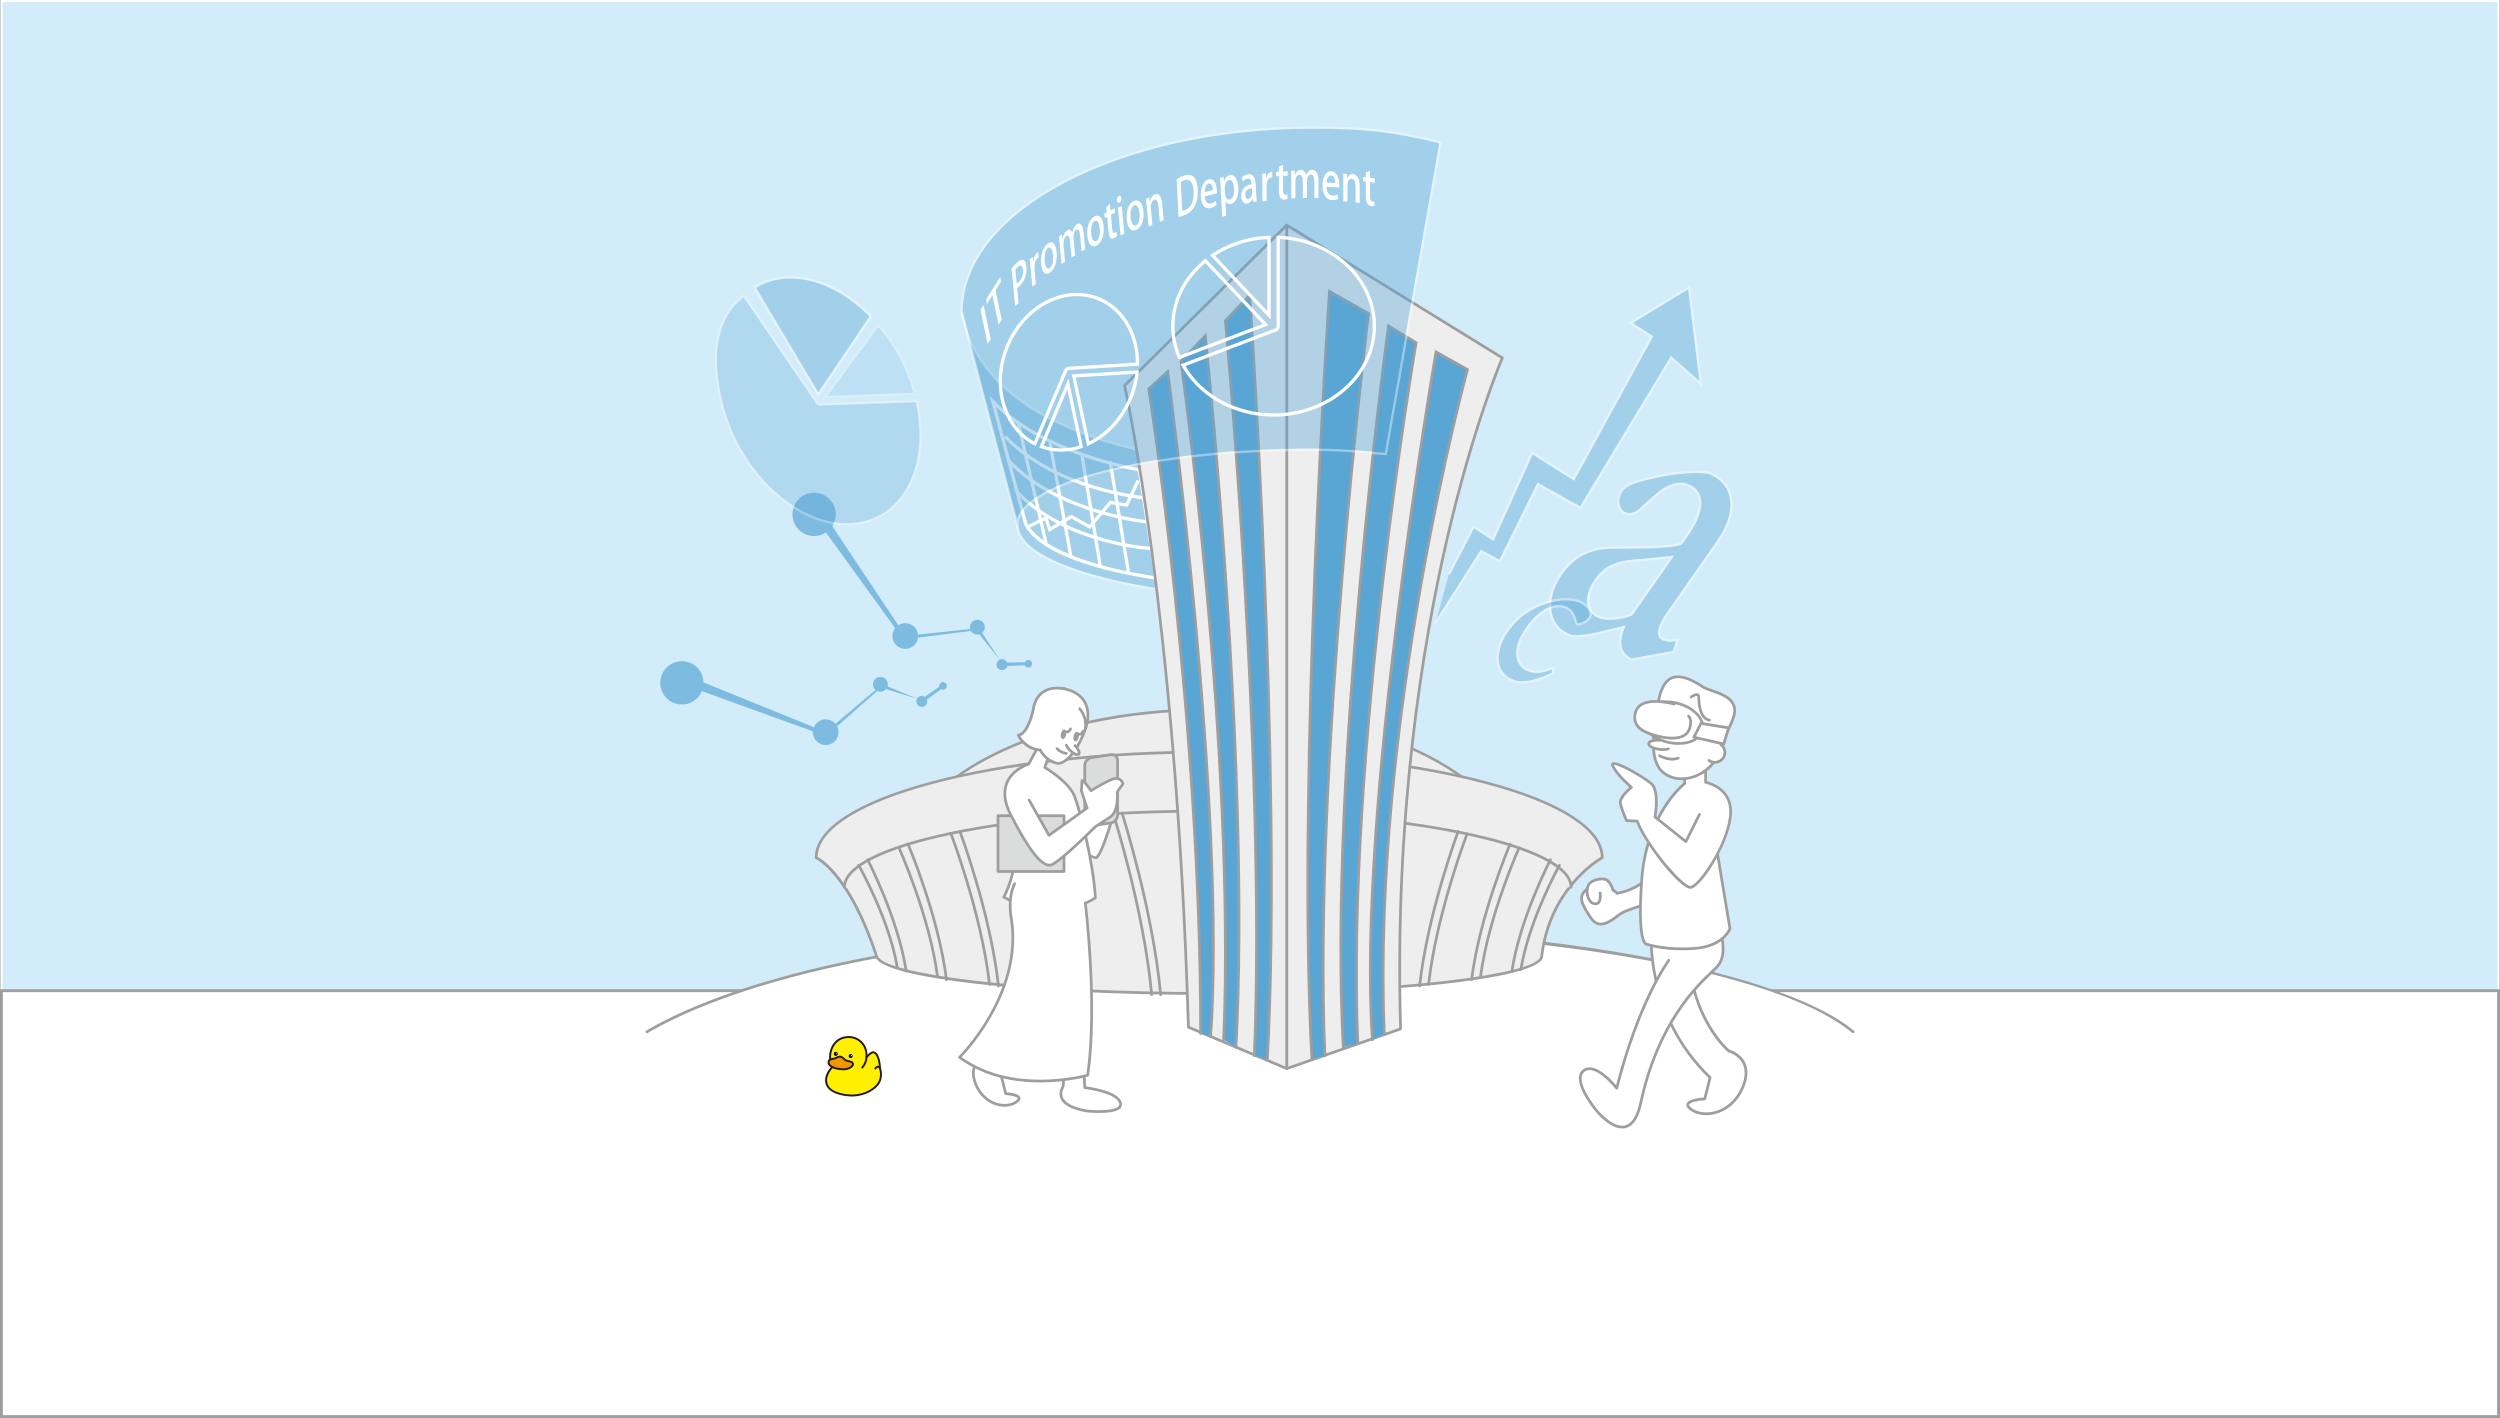 <?xml version="1.0" encoding="utf-8"?>
<!-- Generator: Adobe Illustrator 28.2.0, SVG Export Plug-In . SVG Version: 6.00 Build 0)  -->
<svg version="1.1" id="レイヤー_1" xmlns="http://www.w3.org/2000/svg" xmlns:xlink="http://www.w3.org/1999/xlink" x="0px"
	 y="0px" viewBox="0 0 1001.275 567.928" style="enable-background:new 0 0 1001.275 567.928;" xml:space="preserve">
<rect x="0" y="0" width="1001.275" height="567.928" fill="#808080" stroke="none"/>
<style type="text/css">
	.st0{fill:#D2ECFA;}
	.st1{fill:#FFFFFF;}
	.st2{fill:#C8C9CA;}
	.st3{fill:#C8C9CA;stroke:#C8C9CA;stroke-width:0.909;stroke-linecap:round;stroke-miterlimit:10;}
	.st4{fill:#F29600;}
	.st5{fill:#231815;}
	.st6{fill:#FFF000;}
	.st7{fill:#015990;}
	.st8{fill:none;stroke:#B4B4B5;stroke-width:2.619;stroke-linecap:round;stroke-linejoin:round;stroke-miterlimit:10;}
	.st9{fill:#3E3A39;}
	.st10{fill:#888888;}
	.st11{fill:none;stroke:#888888;stroke-width:2.619;stroke-linecap:round;stroke-linejoin:round;stroke-miterlimit:10;}
	.st12{fill:#2064A1;}
	.st13{fill:#59A6D5;}
	.st14{fill:#9E9E9F;}
	.st15{fill:none;}
	.st16{fill:#5AA5D5;}
	.st17{fill:#EEEEEF;}
	.st18{fill:#B4B4B5;}
	.st19{fill:#9ED8F5;}
	.st20{opacity:0.4;}
	.st21{opacity:0.7;}
	.st22{fill:#7DCCF3;stroke:#FFFFFF;stroke-width:0.946;stroke-miterlimit:10;}
	.st23{fill:#DBDCDC;}
	.st24{fill:#BAE2F8;}
	.st25{fill:#A0A1A1;}
	.st26{fill:#59AFE3;}
	.st27{fill:#005D99;}
	.st28{fill:#F6B985;}
	.st29{fill:#FAD18E;}
	.st30{fill:#898A8A;}
	.st31{fill:#787878;}
	.st32{fill:#C6C8C8;}
</style>
<g>
	<g>
		<rect x="0.573" y="0.426" class="st0" width="1000.129" height="566.929"/>
		<path class="st1" d="M1001.128,567.781H0.147V-0h1000.981V567.781z M0.999,566.929h999.278V0.851H0.999
			V566.929z"/>
	</g>
	<g>
		<rect x="0.573" y="396.779" class="st1" width="1000.129" height="170.576"/>
		<path class="st14" d="M1001.276,567.928H-0V396.205H1001.276V567.928z M1.146,566.782h998.983V397.352
			H1.146V566.782z"/>
	</g>
	<g>
		<path class="st1" d="M259.094,413.24c32.769-19.298,108.143-41.94,241.544-41.94
			s216.322,21.089,241.544,41.94"/>
		<path class="st14" d="M259.094,413.792c-0.189,0-0.373-0.097-0.476-0.272
			c-0.154-0.262-0.067-0.601,0.196-0.755c21.451-12.633,87.957-42.016,241.824-42.016
			c61.295,0,117.121,4.551,161.444,13.161c38.342,7.448,66.913,17.714,80.451,28.906
			c0.234,0.194,0.268,0.542,0.073,0.777c-0.193,0.236-0.542,0.268-0.776,0.074
			c-34.938-28.884-146.312-41.813-241.192-41.813c-153.596,0-219.891,29.276-241.265,41.864
			C259.285,413.767,259.189,413.792,259.094,413.792z"/>
	</g>
	<g>
		<g>
			<g id="XMLID_00000001637832622664210260000011038486036908842418_">
				<g>
					<g>
						<path class="st4" d="M340.013,425.026c1.229,0.205,1.639,0.65,1.617,1.264
							c-0.028,0.826-1.808,2.133-4.125,1.985c-1.172-0.078-2.705-0.332-3.065-0.452
							c-0.431-0.141-0.791-0.297-1.095-0.452c-1.716-0.876-1.54-1.879-1.427-2.38
							c0.064-0.247,0.247-0.487,0.629-0.65c0.177-0.085,0.388-0.148,0.657-0.191
							c1.059-0.162,1.278-0.24,1.66-0.452c0.551-0.304,1.702-0.961,2.818,0.071
							C338.621,424.63,338.784,424.828,340.013,425.026z"/>
					</g>
					<g>
						<circle class="st5" cx="340.684" cy="422.971" r="0.918"/>
					</g>
					<g>
						<circle class="st5" cx="334.737" cy="422.053" r="0.918"/>
					</g>
					<g>
						<path class="st6" d="M339.766,422.971c0,0.509,0.41,0.918,0.918,0.918s0.918-0.41,0.918-0.918
							s-0.41-0.918-0.918-0.918S339.766,422.462,339.766,422.971z M333.819,422.053
							c0,0.509,0.41,0.918,0.918,0.918s0.918-0.41,0.918-0.918s-0.41-0.918-0.918-0.918
							S333.819,421.544,333.819,422.053z M337.682,423.769c-1.116-1.031-2.267-0.374-2.818-0.071
							c-0.381,0.212-0.6,0.29-1.66,0.452c-0.268,0.042-0.48,0.106-0.657,0.191l-0.035-0.078
							c-0.41-3.524,1.533-8.306,6.42-8.864c4.697-0.537,8.447,2.973,8.122,7.981
							c0,0,1.815-2.062,2.754-1.921c2.451,0.367,2.649,6.476,2.649,6.476
							c0.141,0.346,1.42,4.153-1.533,7.077c-3.051,3.016-7.275,3.814-9.98,3.757
							c-2.698-0.064-8.511-0.883-9.803-4.464c-1.292-3.581,2.204-6.936,2.204-6.936
							c0.304,0.155,0.664,0.311,1.095,0.452c0.36,0.12,1.893,0.374,3.065,0.452
							c2.317,0.148,4.096-1.158,4.125-1.985c0.021-0.614-0.388-1.059-1.617-1.264
							C338.784,424.828,338.621,424.63,337.682,423.769z"/>
					</g>
				</g>
				<g>
					<g>
						<path class="st5" d="M345.352,427.964c-0.089,0-0.177-0.03-0.25-0.091
							c-0.164-0.138-0.185-0.383-0.047-0.547c1.014-1.206,1.511-2.431,1.612-3.97
							c0.15-2.311-0.595-4.371-2.099-5.802c-1.455-1.385-3.438-2.012-5.592-1.767
							c-1.791,0.204-3.315,1.041-4.408,2.418c-1.275,1.607-1.915,3.911-1.67,6.014
							c0.024,0.213-0.128,0.406-0.341,0.431c-0.209,0.021-0.406-0.128-0.431-0.341
							c-0.267-2.301,0.436-4.824,1.834-6.587c1.224-1.543,2.928-2.479,4.928-2.707
							c2.383-0.268,4.591,0.429,6.216,1.977c1.673,1.593,2.503,3.871,2.338,6.415
							c-0.113,1.715-0.666,3.078-1.793,4.419C345.573,427.916,345.463,427.964,345.352,427.964z"/>
					</g>
					<g>
						<path class="st5" d="M337.875,428.674c-0.129,0-0.261-0.004-0.394-0.012
							c-1.123-0.074-2.734-0.328-3.163-0.471c-0.41-0.134-0.797-0.294-1.15-0.475
							c-1.819-0.928-1.8-2.048-1.628-2.811c0.075-0.29,0.28-0.673,0.847-0.918
							c0.214-0.102,0.461-0.173,0.756-0.221c1.048-0.16,1.213-0.23,1.532-0.407
							c0.602-0.333,1.961-1.085,3.27,0.125l0.132,0.121c0.799,0.736,0.943,0.868,1.996,1.037
							c0.494,0.083,1.99,0.332,1.945,1.662c-0.013,0.377-0.241,0.778-0.66,1.158
							C340.691,428.066,339.447,428.674,337.875,428.674z M336.356,423.601c-0.452,0-0.886,0.206-1.282,0.426
							c-0.456,0.253-0.727,0.342-1.81,0.507c-0.222,0.035-0.401,0.087-0.548,0.157
							c-0.005,0.002-0.011,0.005-0.016,0.008c-0.227,0.096-0.364,0.227-0.405,0.388
							c-0.091,0.404-0.265,1.177,1.227,1.938c0.318,0.163,0.667,0.307,1.039,0.429
							c0.298,0.099,1.79,0.355,2.97,0.433c1.517,0.1,2.729-0.478,3.306-1.001
							c0.293-0.265,0.401-0.488,0.405-0.609c0.007-0.195,0.023-0.649-1.293-0.869
							c-1.282-0.206-1.563-0.465-2.397-1.232l-0.132-0.121
							C337.06,423.722,336.703,423.601,336.356,423.601z M332.548,424.341h0.008H332.548z"/>
					</g>
					<g>
						<path class="st5" d="M341.183,439.16c-0.091,0-0.173-0.001-0.247-0.002
							c-0.873-0.021-8.574-0.327-10.16-4.72c-1.362-3.774,2.15-7.203,2.3-7.347
							c0.154-0.149,0.399-0.144,0.549,0.011c0.148,0.154,0.144,0.4-0.011,0.549
							c-0.033,0.032-3.297,3.227-2.107,6.524c1.41,3.907,8.629,4.188,9.447,4.207
							c1.377,0.031,6.161-0.149,9.698-3.645c2.884-2.857,1.462-6.617,1.446-6.654
							c-0.085-0.204-0.248-0.453-0.425-0.478c-0.102-0.017-0.348,0.019-0.792,0.574
							c-0.133,0.168-0.377,0.196-0.546,0.061c-0.167-0.134-0.195-0.378-0.061-0.546
							c0.51-0.638,1.016-0.928,1.507-0.858c0.614,0.086,0.928,0.695,1.034,0.952
							c0.478,1.169,1.116,4.792-1.618,7.501C347.632,438.813,342.899,439.16,341.183,439.16z"/>
					</g>
					<g>
						<path class="st5" d="M352.457,428.324c-0.209,0-0.381-0.166-0.388-0.375
							c-0.053-1.61-0.572-5.844-2.317-6.107c-0.462-0.079-1.6,0.879-2.406,1.795
							c-0.141,0.161-0.385,0.176-0.548,0.034c-0.16-0.141-0.176-0.387-0.034-0.548
							c0.326-0.371,2.037-2.213,3.103-2.048c2.693,0.403,2.958,6.19,2.979,6.848
							c0.007,0.214-0.161,0.393-0.375,0.4C352.466,428.324,352.461,428.324,352.457,428.324z"/>
					</g>
				</g>
			</g>
			<g>
				<g>
					<circle class="st1" cx="341.082" cy="422.76" r="0.211"/>
				</g>
			</g>
			<g>
				<g>
					<circle class="st1" cx="335.179" cy="421.842" r="0.211"/>
				</g>
			</g>
		</g>
		<g>
			<g>
				<path class="st15" d="M259.094,413.24c31.295-18.78,108.143-41.94,241.544-41.94
					s214.847,21.606,241.544,41.94"/>
				<g class="st20">
					<path class="st13" d="M407.453,210.348c0,16.687,52.938,30.215,118.241,30.215v-53.548
						c-77.654,0-132.714-20.141-140.604-62.066"/>
					<path class="st1" d="M526.167,241.036h-0.473c-31.622,0-61.356-3.148-83.727-8.865
						c-22.562-5.766-34.987-13.516-34.987-21.824h0.945c0,16.36,52.575,29.677,117.296,29.742v-52.602
						c-39.674-0.041-72.03-5.204-96.174-15.347c-25.62-10.764-40.566-26.612-44.423-47.104l0.93-0.175
						c3.794,20.16,18.551,35.772,43.859,46.406c24.123,10.135,56.517,15.274,96.28,15.274h0.473
						V241.036z"/>
				</g>
				<path class="st1" d="M463.842,232.313l-0.891-0.134c-49.532-7.464-52.891-22.341-53.01-22.971
					l-13.639-50.844l1.796,1.896c19.914,21.028,57.903,27.168,58.284,27.228l0.478,0.074
					L463.842,232.313z M398.904,162.952l12.327,45.961c0.04,0.188,3.536,14.495,51.026,21.821
					l-6.556-42.021C451.333,187.95,418.23,181.633,398.904,162.952z"/>
				<path class="st1" d="M457.642,199.954c-0.351-0.031-35.343-3.347-55.588-24.725l0.961-0.909
					c19.895,21.008,54.397,24.286,54.744,24.316L457.642,199.954z"/>
				<path class="st1" d="M460.109,209.763c-0.36-0.031-36.268-3.347-56.514-24.725l0.961-0.909
					c19.895,21.007,55.311,24.286,55.666,24.316L460.109,209.763z"/>
				<path class="st1" d="M461.678,220.39c-0.345-0.014-34.744-1.702-55.001-23.092l0.961-0.909
					c19.892,21.004,53.757,22.665,54.097,22.68L461.678,220.39z"/>
				
					<rect x="412.751" y="168.052" transform="matrix(0.974 -0.225 0.225 0.974 -32.847 97.94)" class="st1" width="1.323" height="50.153"/>
				
					<rect x="424.314" y="176.784" transform="matrix(0.983 -0.181 0.181 0.983 -29.246 80.397)" class="st1" width="1.323" height="46.65"/>
				
					<rect x="436.16" y="181.857" transform="matrix(0.987 -0.163 0.163 0.987 -27.469 73.944)" class="st1" width="1.322" height="44.983"/>
				
					<rect x="447.441" y="184.35" transform="matrix(0.987 -0.163 0.163 0.987 -27.725 75.817)" class="st1" width="1.322" height="44.982"/>
				<polygon class="st1" points="420.042,213.093 418.481,208.399 411.457,211.876 410.869,210.691 
					419.256,206.539 420.777,211.109 429.025,206.161 436.281,210.17 444.495,200.488 450.843,201.557 
					455.252,192.202 456.449,192.766 451.613,203.028 445.017,201.918 436.589,211.852 429.052,207.687 
									"/>
				<g>
					<g>
						<path class="st17" d="M360.633,347.507c0-34.944,55.364-63.271,123.659-63.271
							s123.659,28.327,123.659,63.271"/>
						<path class="st14" d="M607.951,348.059c-0.305,0-0.552-0.247-0.552-0.552
							c0-34.584-55.226-62.719-123.107-62.719s-123.107,28.136-123.107,62.719
							c0,0.305-0.247,0.552-0.552,0.552s-0.552-0.247-0.552-0.552
							c0-35.192,55.72-63.823,124.21-63.823s124.211,28.631,124.211,63.823
							C608.502,347.812,608.255,348.059,607.951,348.059z"/>
					</g>
					<g>
						<g>
							<path class="st17" d="M617.463,383.11c-0.923,8.133-59.623,14.799-133.171,14.799
								s-130.59-6.944-133.171-14.799c-11.184-34.031-24.233-39.592-24.233-39.592
								c0-23.37,70.472-42.316,157.405-42.316s157.405,18.945,157.405,42.316
								C641.696,343.518,620.684,354.735,617.463,383.11z"/>
							<path class="st14" d="M484.291,398.461c-72.172,0-130.898-6.667-133.695-15.179
								c-10.945-33.304-23.799-39.202-23.927-39.257c-0.202-0.087-0.334-0.287-0.334-0.507
								c0-11.576,16.518-22.391,46.512-30.454c29.774-8.005,69.354-12.413,111.444-12.413
								c42.092,0,81.67,4.408,111.445,12.413c29.993,8.063,46.512,18.878,46.512,30.454
								c0,0.204-0.112,0.391-0.292,0.487c-0.207,0.111-20.797,11.428-23.945,39.167l0,0
								C616.924,392.742,549.168,398.461,484.291,398.461z M327.444,343.175
								c2.181,1.135,13.928,8.504,24.2,39.763c2.289,6.964,56.136,14.42,132.647,14.42
								c78.36,0,131.839-7.399,132.624-14.31c3.007-26.49,21.638-38.325,24.225-39.847
								c-0.64-22.884-70.755-41.446-156.849-41.446C398.23,301.754,328.135,320.303,327.444,343.175z
								 M617.463,383.11h0.01H617.463z"/>
						</g>
						<g>
							<path class="st17" d="M338.199,355.323c0-16.832,65.148-30.477,145.513-30.477
								s145.513,13.645,145.513,30.477"/>
							<path class="st14" d="M629.225,355.874c-0.305,0-0.552-0.247-0.552-0.552
								c0-7.738-15.374-15.396-42.181-21.011c-27.448-5.749-63.949-8.915-102.78-8.915
								s-75.332,3.166-102.78,8.915c-26.806,5.615-42.181,13.273-42.181,21.011
								c0,0.305-0.247,0.552-0.552,0.552s-0.552-0.247-0.552-0.552c0-8.43,15.292-16.275,43.059-22.09
								c27.52-5.764,64.102-8.938,103.006-8.938s75.486,3.174,103.006,8.938
								c27.767,5.815,43.059,13.661,43.059,22.09C629.777,355.627,629.53,355.874,629.225,355.874z"/>
						</g>
						<g>
							<path class="st14" d="M359.343,387.922c-0.265,0-0.499-0.191-0.544-0.461
								c-3.176-19.156-15.245-40.449-15.367-40.662c-0.151-0.265-0.059-0.602,0.206-0.752
								c0.263-0.15,0.602-0.059,0.752,0.206c0.123,0.214,12.289,21.675,15.498,41.028
								c0.05,0.301-0.154,0.585-0.454,0.635C359.403,387.92,359.373,387.922,359.343,387.922z"/>
							<path class="st14" d="M375.492,391.693c-0.272,0-0.51-0.202-0.546-0.48
								c-3.183-24.209-15.266-51.103-15.388-51.372c-0.126-0.278-0.002-0.604,0.275-0.73
								c0.278-0.127,0.604-0.002,0.73,0.275c0.123,0.271,12.272,27.309,15.477,51.684
								c0.04,0.302-0.173,0.579-0.475,0.619C375.541,391.691,375.517,391.693,375.492,391.693z"/>
							<path class="st14" d="M396.308,394.835c-0.276,0-0.516-0.208-0.547-0.49
								c-3.186-28.368-15.277-59.874-15.399-60.188c-0.109-0.285,0.031-0.604,0.315-0.714
								c0.281-0.111,0.603,0.031,0.714,0.315c0.122,0.316,12.265,31.951,15.466,60.463
								c0.034,0.303-0.184,0.576-0.486,0.61C396.35,394.834,396.328,394.835,396.308,394.835z"/>
							<path class="st1" d="M426.139,396.864c-3.185-31.766-15.276-67.045-15.398-67.398l1.283-0.443
								c0.122,0.354,12.265,35.779,15.465,67.706L426.139,396.864z"/>
							<path class="st14" d="M461.266,398.919c-0.281,0-0.521-0.214-0.549-0.5
								c-3.188-34.156-15.285-72.083-15.407-72.461c-0.093-0.29,0.066-0.601,0.356-0.694
								c0.295-0.094,0.601,0.067,0.694,0.356c0.122,0.38,12.257,38.418,15.456,72.697
								c0.027,0.303-0.195,0.572-0.499,0.601C461.301,398.918,461.283,398.919,461.266,398.919z"/>
							<path class="st14" d="M362.932,389.493c-0.269,0-0.503-0.196-0.545-0.469
								c-3.179-20.94-15.254-44.21-15.375-44.443c-0.141-0.271-0.037-0.604,0.233-0.745
								c0.27-0.143,0.603-0.037,0.744,0.233c0.123,0.234,12.282,23.664,15.489,44.789
								c0.046,0.301-0.161,0.583-0.462,0.628C362.987,389.492,362.959,389.493,362.932,389.493z"/>
							<path class="st14" d="M379.081,392.95c-0.274,0-0.512-0.204-0.547-0.483
								c-3.183-25.546-15.27-53.923-15.391-54.207c-0.12-0.28,0.009-0.604,0.289-0.725
								c0.284-0.122,0.605,0.01,0.725,0.289c0.123,0.285,12.27,28.801,15.473,54.505
								c0.037,0.303-0.178,0.578-0.479,0.616C379.127,392.948,379.105,392.95,379.081,392.95z"/>
							<path class="st14" d="M399.897,395.463c-0.277,0-0.517-0.209-0.548-0.492
								c-3.186-29.114-15.278-61.439-15.4-61.762c-0.107-0.285,0.037-0.603,0.322-0.71
								c0.282-0.107,0.603,0.036,0.711,0.322c0.122,0.324,12.264,32.78,15.465,62.031
								c0.033,0.303-0.186,0.575-0.489,0.608C399.938,395.462,399.917,395.463,399.897,395.463z"/>
							<path class="st1" d="M429.727,396.549c-3.184-32.062-15.276-67.671-15.397-68.027l1.284-0.439
								c0.122,0.357,12.264,36.111,15.465,68.333L429.727,396.549z"/>
							<path class="st14" d="M464.855,398.919c-0.281,0-0.521-0.214-0.549-0.5
								c-3.188-34.156-15.285-72.083-15.407-72.461c-0.093-0.29,0.066-0.601,0.356-0.694
								c0.294-0.094,0.602,0.067,0.694,0.356c0.122,0.38,12.257,38.418,15.456,72.697
								c0.027,0.303-0.195,0.572-0.499,0.601C464.89,398.918,464.872,398.919,464.855,398.919z"/>
							<path class="st14" d="M609.128,388.851c-0.029,0-0.06-0.002-0.09-0.007
								c-0.3-0.049-0.505-0.332-0.456-0.633c3.209-19.768,15.373-41.689,15.496-41.908
								c0.147-0.266,0.481-0.362,0.751-0.212c0.266,0.148,0.36,0.485,0.212,0.75
								c-0.121,0.218-12.192,21.973-15.369,41.546C609.628,388.659,609.394,388.851,609.128,388.851z"/>
							<path class="st14" d="M592.979,391.693c-0.024,0-0.049-0.001-0.073-0.005
								c-0.302-0.04-0.515-0.317-0.475-0.619c3.203-24.375,15.354-51.414,15.476-51.684
								c0.127-0.277,0.452-0.401,0.73-0.275c0.277,0.125,0.4,0.452,0.275,0.73
								c-0.122,0.269-12.206,27.163-15.388,51.373C593.489,391.491,593.251,391.693,592.979,391.693z"/>
							<path class="st14" d="M572.163,394.834c-0.021,0-0.042-0.001-0.062-0.003
								c-0.303-0.034-0.521-0.307-0.486-0.61c3.2-28.512,15.343-60.146,15.465-60.463
								c0.11-0.285,0.43-0.426,0.714-0.315c0.284,0.11,0.425,0.429,0.315,0.714
								c-0.122,0.314-12.214,31.82-15.398,60.188C572.679,394.626,572.44,394.834,572.163,394.834z"/>
							<path class="st5" d="M542.332,396.864l-1.35-0.136c3.2-31.927,15.343-67.351,15.465-67.706
								l1.283,0.443C557.609,329.819,545.517,365.098,542.332,396.864z"/>
							<path class="st5" d="M507.88,398.43l-1.352-0.126c3.199-34.291,15.339-72.343,15.461-72.724
								l1.293,0.415C523.16,326.374,511.066,364.289,507.88,398.43z"/>
							<path class="st14" d="M605.539,389.493c-0.028,0-0.056-0.002-0.084-0.006
								c-0.301-0.046-0.508-0.327-0.463-0.628c3.208-21.125,15.367-44.555,15.489-44.789
								c0.142-0.271,0.475-0.375,0.745-0.233c0.27,0.141,0.374,0.474,0.233,0.745
								c-0.122,0.232-12.197,23.503-15.376,44.443C606.042,389.298,605.807,389.493,605.539,389.493z"/>
							<path class="st14" d="M589.39,392.949c-0.023,0-0.046-0.001-0.069-0.004
								c-0.302-0.038-0.517-0.313-0.479-0.616c3.202-25.704,15.351-54.22,15.473-54.505
								c0.12-0.281,0.446-0.411,0.725-0.289c0.28,0.12,0.409,0.444,0.289,0.725
								c-0.121,0.284-12.209,28.66-15.391,54.206C589.902,392.744,589.664,392.949,589.39,392.949z"/>
							<path class="st14" d="M568.575,395.463c-0.021,0-0.041-0.001-0.061-0.003
								c-0.304-0.033-0.522-0.306-0.489-0.608c3.201-29.25,15.342-61.707,15.464-62.031
								c0.108-0.285,0.429-0.432,0.711-0.322c0.285,0.107,0.43,0.425,0.322,0.71
								c-0.122,0.323-12.214,32.653-15.399,61.762C569.091,395.253,568.852,395.463,568.575,395.463z"/>
							<path class="st5" d="M538.744,396.549l-1.352-0.134c3.201-32.223,15.343-67.976,15.465-68.334
								l1.284,0.439C554.021,328.877,541.928,364.486,538.744,396.549z"/>
							<path class="st5" d="M504.291,398.43l-1.352-0.126c3.199-34.291,15.339-72.343,15.461-72.724
								l1.293,0.415C519.572,326.374,507.477,364.289,504.291,398.43z"/>
						</g>
					</g>
				</g>
				<g>
					<g>
						<path class="st17" d="M560.946,412.088c-4.836-164.427,40.761-268.749,40.761-268.749l-86.359-53.197
							v337.836L560.946,412.088z"/>
						<path class="st14" d="M515.348,428.529c-0.113,0-0.225-0.035-0.319-0.102
							c-0.146-0.104-0.232-0.271-0.232-0.45V90.141c0-0.2,0.108-0.384,0.283-0.481
							c0.173-0.098,0.388-0.094,0.558,0.012l86.359,53.197c0.234,0.144,0.326,0.439,0.217,0.69
							c-0.114,0.261-11.511,26.591-22.171,72.653c-9.838,42.51-21.041,110.997-18.545,195.859
							c0.007,0.24-0.143,0.458-0.37,0.537l-45.598,15.89
							C515.47,428.519,515.409,428.529,515.348,428.529z M515.9,91.129v336.072l44.482-15.501
							c-2.452-84.81,8.753-153.259,18.594-195.771c9.93-42.899,20.506-68.733,22.038-72.369
							L515.9,91.129z"/>
					</g>
					<g>
						<path class="st17" d="M475.969,411.397c-4.836-164.427-25.562-257.004-25.562-257.004l64.942-64.251
							v337.836L475.969,411.397z"/>
						<path class="st14" d="M515.348,428.529c-0.072,0-0.146-0.014-0.214-0.043l-39.379-16.581
							c-0.199-0.084-0.331-0.276-0.338-0.492c-2.497-84.904-9.312-150.232-14.588-190.085
							c-5.717-43.181-10.909-66.584-10.961-66.815c-0.042-0.186,0.015-0.379,0.15-0.513l64.941-64.251
							c0.157-0.157,0.392-0.203,0.601-0.117c0.205,0.086,0.339,0.287,0.339,0.509v337.836
							c0,0.185-0.093,0.357-0.247,0.459C515.561,428.498,515.455,428.529,515.348,428.529z
							 M476.51,411.026l38.286,16.121V91.463l-63.786,63.108c0.622,2.858,5.536,25.999,10.911,66.591
							C467.195,260.988,474.002,326.239,476.51,411.026z"/>
					</g>
					<g>
						<path class="st13" d="M480.881,413.93c0-127.734-20.803-258.156-20.803-258.156l7.6-6.909
							c0,0,23.643,174.483,17.195,266.292"/>
						<path class="st14" d="M484.874,415.71c-0.014,0-0.026-0-0.04-0.001
							c-0.304-0.021-0.532-0.285-0.512-0.589c6.113-87.027-15.113-250.49-17.053-265.138l-6.601,6
							c1.102,7.035,20.764,134.545,20.764,257.948c0,0.305-0.247,0.552-0.552,0.552
							s-0.552-0.247-0.552-0.552c0-126.227-20.588-256.765-20.796-258.069l-0.047-0.294l8.597-7.815
							l0.142,1.04c0.236,1.746,23.577,175.59,17.199,266.405
							C485.404,415.488,485.161,415.71,484.874,415.71z"/>
					</g>
					<g>
						<path class="st13" d="M490.093,416.386c4.836-116.757-17.118-271.666-17.118-271.666l9.749-10.21
							c0,0,18.423,172.564,12.282,284.946"/>
						<path class="st14" d="M495.006,420.009c-0.01,0-0.02-0-0.03-0.001
							c-0.304-0.017-0.537-0.277-0.521-0.581c5.803-106.191-10.553-268.188-12.156-283.672l-8.741,9.154
							c1.02,7.314,21.775,158.284,17.086,271.501c-0.012,0.304-0.272,0.556-0.573,0.528
							c-0.305-0.013-0.541-0.27-0.528-0.574c4.778-115.37-16.895-270.017-17.113-271.565l-0.038-0.265
							l10.755-11.263l0.127,1.183c0.184,1.726,18.357,173.894,12.284,285.035
							C495.541,419.781,495.297,420.009,495.006,420.009z"/>
					</g>
					<g>
						<path class="st13" d="M502.375,422.834c4.836-116.757-11.591-294.388-11.591-294.388l9.749-10.21
							c0,0,13.203,193.444,7.062,305.826"/>
						<path class="st14" d="M507.596,424.615c-0.011,0-0.021-0-0.031-0.001
							c-0.304-0.017-0.537-0.277-0.521-0.581c3.171-58.03,1.082-138.072-1.229-195
							c-2.281-56.191-5.22-101.511-5.75-109.508l-8.71,9.122
							c0.699,7.673,16.27,180.761,11.57,294.211c-0.012,0.305-0.256,0.56-0.573,0.528
							c-0.305-0.013-0.541-0.27-0.528-0.574c2.497-60.289-0.787-137.099-3.982-190.918
							c-3.462-58.319-7.566-102.952-7.608-103.396l-0.022-0.25l10.786-11.296l0.086,1.249
							c0.032,0.484,3.33,49.083,5.835,110.785c2.312,56.953,4.401,137.034,1.228,195.109
							C508.13,424.387,507.886,424.615,507.596,424.615z"/>
					</g>
					<g>
						<path class="st13" d="M554.421,414.007c-5.066-126.89,33.315-265.985,33.315-265.985l-12.589-7.062
							c0,0-31.934,183.618-25.485,275.427"/>
						<path class="st14" d="M549.66,416.938c-0.287,0-0.529-0.222-0.55-0.513
							c-6.379-90.826,25.173-273.724,25.492-275.561l0.134-0.768l13.646,7.655l-0.114,0.417
							c-0.384,1.39-38.301,140.468-33.296,265.816c0.012,0.304-0.226,0.561-0.529,0.573
							c-0.008,0-0.016,0-0.022,0c-0.295,0-0.539-0.233-0.551-0.53
							c-4.876-122.107,30.915-257.191,33.221-265.737l-11.533-6.47
							c-2.235,13.08-31.505,186.839-25.346,274.526c0.021,0.304-0.208,0.567-0.512,0.589
							C549.687,416.938,549.674,416.938,549.66,416.938z"/>
					</g>
					<g>
						<path class="st13" d="M543.827,417.922c-4.836-116.757,23.336-280.647,23.336-280.647l-11.054-6.755
							c0,0-24.257,176.556-18.116,288.938"/>
						<path class="st14" d="M537.992,420.009c-0.29,0-0.534-0.228-0.55-0.521
							c-6.073-111.149,17.878-287.277,18.12-289.043l0.115-0.835l12.093,7.39l-0.063,0.369
							c-0.282,1.639-28.106,165.169-23.329,280.531c0.013,0.305-0.224,0.562-0.528,0.574
							c-0.307,0.009-0.562-0.225-0.573-0.528c-4.673-112.816,21.794-271.599,23.28-280.395
							l-10.014-6.119c-1.792,13.352-23.851,180.897-17.999,287.996c0.017,0.304-0.217,0.564-0.521,0.581
							C538.013,420.008,538.003,420.009,537.992,420.009z"/>
					</g>
					<g>
						<path class="st13" d="M530.624,422.834c-4.836-116.757,17.502-297.228,17.502-297.228l-15.66-8.905
							c0,0-13.203,194.979-7.062,307.361"/>
						<path class="st14" d="M525.404,424.615c-0.29,0-0.534-0.228-0.55-0.521
							c-3.174-58.075-1.084-138.573,1.228-195.876c2.504-62.082,5.802-111.065,5.834-111.552
							l0.06-0.877l16.744,9.521l-0.045,0.366c-0.224,1.804-22.277,181.762-17.499,297.137
							c0.013,0.305-0.224,0.562-0.528,0.574c-0.008,0-0.016,0-0.022,0
							c-0.295,0-0.539-0.232-0.551-0.529c-4.68-112.965,16.338-287.742,17.461-296.953l-14.576-8.288
							c-0.454,6.872-3.455,53.138-5.775,110.648c-2.311,57.278-4.398,137.738-1.228,195.768
							c0.017,0.304-0.217,0.564-0.521,0.581C525.424,424.614,525.414,424.615,525.404,424.615z"/>
					</g>
				</g>
				<g class="st20">
					<path class="st13" d="M407.453,210.348c0-16.687,52.938-30.215,118.241-30.215
						c12.651,0,17.897,0.77,29.325,1.71l21.929-124.801c-18.259-4.555-29.697-5.958-51.255-5.958
						c-77.654,0-140.604,33.071-140.604,73.866L407.453,210.348z"/>
					<path class="st1" d="M407.926,214.022l-23.309-89.072c0-40.991,63.287-74.339,141.077-74.339
						c21.277,0,32.799,1.339,51.368,5.972l0.428,0.106l-0.076,0.435l-22.003,125.227l-0.431-0.035
						c-2.407-0.198-4.541-0.389-6.527-0.566c-7.427-0.663-12.793-1.143-22.759-1.143
						c-64.938,0-117.769,13.342-117.769,29.742V214.022z M385.563,124.889l21.758,83.085
						c2.136-7.402,14.249-14.238,34.647-19.45c22.37-5.716,52.104-8.865,83.727-8.865
						c10.008,0,15.392,0.481,22.843,1.146c1.865,0.167,3.86,0.345,6.091,0.53l21.778-123.942
						c-18.232-4.524-29.689-5.837-50.712-5.837C448.463,51.557,385.624,84.447,385.563,124.889z"/>
				</g>
				<g>
					<path class="st1" d="M482.715,105.319l23.004,24.41l-33.031,12.585
						c-1.523-3.762-2.295-7.693-2.295-11.704C470.394,121.058,474.869,111.904,482.715,105.319
						 M482.835,103.518c-8.442,6.642-13.764,16.316-13.764,27.092c0,4.732,1.036,9.248,2.901,13.393
						l36.067-13.741L482.835,103.518L482.835,103.518z"/>
					<path class="st1" d="M507.592,95.748v28.858l-20.92-22.198
						C492.807,98.448,499.985,96.162,507.592,95.748 M508.915,94.372
						c-9.161,0.229-17.567,3.109-24.275,7.809l24.275,25.758V94.372L508.915,94.372z"/>
					<path class="st1" d="M512.592,95.749c9.878,0.54,19.068,4.259,26.001,10.55
						c7.22,6.552,11.197,15.186,11.197,24.312c0,19.267-17.809,34.941-39.698,34.941
						c-14.837,0-28.511-7.389-35.29-18.944l35.609-13.567c1.242-0.146,2.181-1.131,2.181-2.343V95.749
						 M511.269,94.372v36.326c0,0.567-0.512,1.025-1.15,1.038l-37.217,14.179
						c6.529,12.377,20.722,20.959,37.189,20.959c22.655,0,41.021-16.236,41.021-36.264
						C551.113,110.931,533.379,94.925,511.269,94.372L511.269,94.372z"/>
				</g>
				<g>
					<path class="st1" d="M454.667,149.698c-0.405,3.372-1.29,6.685-2.638,9.871
						c-3.238,7.651-8.909,13.851-15.706,17.238l-5.461-25.642L454.667,149.698 M456.135,148.282
						l-26.888,1.656l6.127,28.764c7.487-3.208,14.119-9.747,17.873-18.619
						C454.896,156.189,455.834,152.193,456.135,148.282L456.135,148.282z"/>
					<path class="st1" d="M427.482,156l4.78,22.443c-2.431,0.761-4.891,1.146-7.33,1.146
						c-2.391,0-4.728-0.372-6.964-1.107L427.482,156 M427.901,151.616l-11.695,27.634
						c2.83,1.126,5.774,1.662,8.726,1.662c2.986,0,5.979-0.549,8.87-1.591L427.901,151.616
						L427.901,151.616z"/>
					<path class="st1" d="M431.294,118.606c3.104,0,6.106,0.624,8.922,1.854
						c8.913,3.894,14.597,13.529,14.703,24.754l-26.295,1.62c-0.129-0.026-0.26-0.039-0.393-0.039
						c-0.872,0-1.668,0.551-2.029,1.404l-12.099,28.591c-5.5-3.058-9.573-8.371-11.542-15.106
						c-2.14-7.319-1.56-15.504,1.633-23.048C409.263,126.655,420.154,118.606,431.294,118.606
						 M431.294,117.283c-11.383,0-22.874,7.97-28.319,20.836c-6.856,16.201-1.566,34.126,11.79,40.499
						l12.656-29.905c0.156-0.369,0.485-0.596,0.811-0.596c0.086,0,0.173,0.016,0.256,0.05l27.745-1.709
						c0.311-11.937-5.396-22.802-15.486-27.211C437.695,117.916,434.498,117.283,431.294,117.283
						L431.294,117.283z"/>
				</g>
				<g>
					<g>
						<path class="st1" d="M392.708,123.964c0.415-0.591,0.831-1.181,1.248-1.77
							c0.939,4.579,1.878,9.157,2.817,13.736c-0.417,0.589-0.833,1.179-1.248,1.77
							C394.586,133.121,393.647,128.542,392.708,123.964z"/>
					</g>
					<g>
						<path class="st1" d="M400.939,112.807c-0.747,1.147-1.491,2.299-2.232,3.455
							c0.83,3.927,1.66,7.855,2.49,11.782c-0.415,0.648-0.828,1.297-1.241,1.948
							c-0.83-3.927-1.66-7.855-2.49-11.782c-0.733,1.156-1.462,2.316-2.188,3.481
							c-0.123-0.584-0.247-1.168-0.37-1.752c1.863-2.99,3.75-5.952,5.66-8.885
							C400.692,111.639,400.815,112.223,400.939,112.807z"/>
					</g>
					<g>
						<path class="st1" d="M405.151,107.533c0.528-0.663,1.235-1.467,2.173-2.319
							c1.117-1.014,2.004-1.371,2.63-1.041c0.585,0.283,1.005,1.165,1.137,2.56
							c0.351,3.706-1.303,6.54-2.94,8.031c-0.284,0.259-0.548,0.476-0.78,0.602
							c0.189,1.993,0.378,3.986,0.566,5.979c-0.454,0.416-0.907,0.834-1.36,1.253
							C406.102,117.578,405.627,112.555,405.151,107.533z M407.196,113.514
							c0.212-0.086,0.462-0.293,0.782-0.583c1.26-1.144,1.921-2.915,1.735-4.871
							c-0.176-1.852-1.029-2.112-2.134-1.109c-0.428,0.388-0.74,0.76-0.912,0.983
							C406.844,109.794,407.02,111.654,407.196,113.514z"/>
					</g>
					<g>
						<path class="st1" d="M415.977,103.123c-0.125,0.058-0.261,0.145-0.418,0.273
							c-0.944,0.767-1.415,2.534-1.234,4.454c0.184,1.945,0.367,3.891,0.551,5.836
							c-0.467,0.384-0.933,0.771-1.398,1.16c-0.241-2.552-0.482-5.104-0.723-7.656
							c-0.121-1.28-0.232-2.33-0.365-3.317c0.405-0.339,0.811-0.675,1.217-1.011
							c0.08,0.66,0.159,1.319,0.239,1.978c0.016-0.013,0.032-0.027,0.048-0.04
							c0.169-1.646,0.789-3.085,1.516-3.673c0.135-0.108,0.233-0.166,0.358-0.224
							C415.837,101.643,415.907,102.383,415.977,103.123z"/>
					</g>
					<g>
						<path class="st1" d="M423.211,101.002c0.389,4.132-1.107,7.019-2.624,8.143
							c-1.75,1.294-3.274,0.205-3.609-3.368c-0.35-3.731,0.834-6.901,2.624-8.22
							C421.453,96.193,422.893,97.612,423.211,101.002z M419.718,99.338
							c-1.212,0.897-1.474,3.376-1.295,5.28c0.204,2.168,0.997,3.522,2.038,2.753
							c1.028-0.759,1.497-3.048,1.29-5.254C421.579,100.293,420.907,98.461,419.718,99.338z"/>
					</g>
					<g>
						<path class="st1" d="M434.626,99.811c-0.481,0.286-0.961,0.574-1.44,0.864
							c-0.198-2.114-0.396-4.228-0.594-6.342c-0.174-1.852-0.666-2.852-1.548-2.312
							c-0.667,0.408-1.254,1.798-1.102,3.409c0.214,2.282,0.428,4.563,0.641,6.844
							c-0.476,0.297-0.952,0.597-1.427,0.898c-0.209-2.228-0.418-4.456-0.626-6.684
							c-0.146-1.551-0.619-2.509-1.455-1.972c-0.648,0.416-1.292,1.841-1.129,3.593
							c0.21,2.241,0.42,4.483,0.63,6.724c-0.473,0.309-0.944,0.619-1.415,0.932
							c-0.249-2.658-0.498-5.315-0.747-7.972c-0.116-1.248-0.227-2.159-0.342-3.087
							c0.413-0.274,0.827-0.548,1.241-0.819c0.076,0.527,0.151,1.055,0.227,1.582
							c0.013-0.008,0.025-0.016,0.037-0.024c0.248-1.145,0.783-2.499,1.83-3.171
							c0.874-0.559,1.61-0.188,2.016,0.879c0.008-0.005,0.016-0.01,0.025-0.016
							c0.349-1.519,0.952-2.746,1.945-3.353c1.033-0.63,2.277-0.18,2.605,3.324
							C434.207,95.342,434.416,97.577,434.626,99.811z"/>
					</g>
					<g>
						<path class="st1" d="M442.004,90.645c0.389,4.147-1.174,6.787-2.756,7.68
							c-1.827,1.026-3.406-0.274-3.741-3.859c-0.35-3.744,0.896-6.708,2.76-7.755
							C440.194,85.628,441.686,87.244,442.004,90.645z M438.38,88.492
							c-1.265,0.712-1.546,3.127-1.367,5.039c0.203,2.174,1.024,3.632,2.109,3.021
							c1.073-0.603,1.568-2.797,1.361-5.014C440.313,89.708,439.618,87.796,438.38,88.492z"/>
					</g>
					<g>
						<path class="st1" d="M443.081,83.044c0.472-0.502,0.944-1.003,1.417-1.501
							c0.086,0.913,0.171,1.826,0.257,2.739c0.564-0.292,1.13-0.582,1.696-0.869
							c0.055,0.583,0.109,1.167,0.164,1.751c-0.566,0.287-1.132,0.577-1.696,0.869
							c0.175,1.872,0.351,3.745,0.526,5.617c0.129,1.368,0.46,1.893,1.096,1.567
							c0.297-0.152,0.473-0.306,0.648-0.478c0.073,0.588,0.146,1.176,0.22,1.765
							c-0.244,0.294-0.635,0.6-1.142,0.859c-0.595,0.306-1.127,0.267-1.488-0.114
							c-0.416-0.414-0.672-1.253-0.808-2.702c-0.179-1.912-0.358-3.825-0.538-5.737
							c-0.335,0.177-0.671,0.355-1.005,0.534c-0.055-0.584-0.109-1.167-0.164-1.751
							c0.335-0.179,0.67-0.357,1.005-0.534C443.207,84.387,443.144,83.716,443.081,83.044z"/>
					</g>
					<g>
						<path class="st1" d="M448.344,81.137c-0.52,0.257-0.927-0.172-0.998-0.917
							c-0.074-0.784,0.237-1.551,0.756-1.807c0.521-0.258,0.928,0.156,1.002,0.94
							C449.173,80.098,448.891,80.867,448.344,81.137z M450.301,93.57
							c-0.504,0.247-1.008,0.495-1.511,0.746c-0.347-3.704-0.694-7.409-1.041-11.113
							c0.503-0.251,1.007-0.499,1.511-0.746C449.606,86.161,449.953,89.865,450.301,93.57z"/>
					</g>
					<g>
						<path class="st1" d="M457.966,84.687c0.388,4.147-1.223,6.633-2.853,7.383
							c-1.879,0.863-3.502-0.565-3.837-4.149c-0.351-3.743,0.94-6.577,2.86-7.456
							C456.121,79.557,457.647,81.287,457.966,84.687z M454.247,82.241
							c-1.3,0.597-1.599,2.971-1.419,4.881c0.202,2.176,1.044,3.689,2.161,3.178
							c1.104-0.506,1.618-2.643,1.411-4.858C456.23,83.612,455.522,81.657,454.247,82.241z"/>
					</g>
					<g>
						<path class="st1" d="M466.075,88.207c-0.517,0.203-1.034,0.408-1.55,0.616
							c-0.203-2.167-0.406-4.335-0.609-6.502c-0.148-1.569-0.619-2.761-1.672-2.331
							c-0.76,0.31-1.48,1.597-1.314,3.369c0.209,2.228,0.418,4.456,0.626,6.684
							c-0.514,0.216-1.027,0.433-1.54,0.653c-0.249-2.657-0.498-5.315-0.747-7.972
							c-0.115-1.228-0.23-2.164-0.345-3.097c0.446-0.191,0.893-0.381,1.34-0.569
							c0.078,0.539,0.156,1.078,0.234,1.617c0.013-0.006,0.027-0.011,0.04-0.017
							c0.256-1.091,0.938-2.361,2.044-2.812c1.144-0.468,2.536,0.156,2.857,3.579
							C465.651,83.684,465.863,85.946,466.075,88.207z"/>
					</g>
					<g>
						<path class="st1" d="M471.246,71.792c0.743-0.477,1.671-0.98,2.66-1.358
							c4.484-1.69,5.644,2.053,5.816,5.451c0,0.007,0.001,0.014,0.001,0.021
							c0.143,2.786-0.349,5.023-1.206,6.659c-0.884,1.687-2.353,2.917-4.206,3.627
							c-0.935,0.358-1.692,0.593-2.288,0.705C471.764,81.863,471.505,76.827,471.246,71.792z
							 M473.523,84.511c0.277-0.046,0.662-0.174,1.035-0.315c2.365-0.88,3.698-3.413,3.481-7.648
							c-0.19-3.728-1.617-5.186-3.887-4.325c-0.549,0.209-0.96,0.447-1.228,0.634
							C473.124,76.741,473.324,80.626,473.523,84.511z"/>
					</g>
					<g>
						<path class="st1" d="M487.274,82.063c-0.524,0.493-1.358,1.003-2.4,1.266
							c-2.308,0.586-3.749-1.279-3.923-4.663c-0.169-3.3,0.968-6.295,3.136-6.847
							c2.152-0.545,3.151,1.854,3.292,4.592c0.019,0.384,0.022,0.708,0.01,0.997
							c-1.625,0.389-3.247,0.797-4.865,1.225c0.169,2.487,1.284,3.149,2.494,2.845
							c0.846-0.214,1.422-0.578,1.906-1.002C487.041,81.005,487.158,81.534,487.274,82.063z
							 M485.813,76.099c-0.055-1.333-0.518-2.894-1.751-2.578c-1.181,0.302-1.595,2.127-1.61,3.437
							C483.57,76.662,484.691,76.376,485.813,76.099z"/>
					</g>
					<g>
						<path class="st1" d="M490.247,72.577c0.467-1.368,1.271-2.239,2.349-2.466
							c1.737-0.368,3.157,1.597,3.333,5.039c0.206,4.067-1.338,6.222-2.965,6.569
							c-0.923,0.196-1.711-0.261-2.134-1.083c-0.009,0.002-0.018,0.004-0.027,0.006
							c0.099,1.933,0.198,3.866,0.297,5.799c-0.541,0.121-1.081,0.243-1.621,0.368
							c-0.205-4-0.41-8.001-0.615-12.001c-0.074-1.451-0.16-2.593-0.239-3.571
							c0.474-0.11,0.949-0.218,1.424-0.325c0.057,0.557,0.114,1.115,0.171,1.672
							C490.228,72.581,490.238,72.579,490.247,72.577z M490.64,77.479
							c0.102,1.994,1.097,2.628,1.893,2.458c1.261-0.269,1.861-2.078,1.743-4.374
							c-0.109-2.115-0.858-3.735-2.103-3.468c-0.966,0.206-1.723,1.699-1.639,3.33
							C490.57,76.109,490.605,76.794,490.64,77.479z"/>
					</g>
					<g>
						<path class="st1" d="M503.125,78.019c0.049,0.948,0.111,1.909,0.248,2.619
							c-0.494,0.08-0.989,0.161-1.482,0.245c-0.06-0.423-0.119-0.847-0.179-1.27
							c-0.014,0.002-0.028,0.005-0.042,0.007c-0.392,0.94-1.121,1.716-2.093,1.89
							c-1.451,0.263-2.356-1.108-2.445-2.819c-0.141-2.757,1.461-4.456,4.125-4.911
							c-0.043-0.824-0.127-2.48-1.692-2.205c-0.69,0.123-1.379,0.555-1.847,1.109
							c-0.139-0.495-0.278-0.991-0.416-1.487c0.521-0.609,1.416-1.2,2.457-1.383
							c2.282-0.396,3.031,1.663,3.151,4.018C502.982,75.226,503.054,76.623,503.125,78.019z
							 M501.379,75.343c-1.283,0.216-2.744,0.829-2.642,2.803c0.062,1.229,0.627,1.674,1.231,1.566
							c0.886-0.158,1.572-1.248,1.505-2.536C501.442,76.565,501.411,75.954,501.379,75.343z"/>
					</g>
					<g>
						<path class="st1" d="M509.564,71.108c-0.143-0.021-0.301-0.022-0.487,0.003
							c-1.118,0.149-1.817,1.535-1.818,3.46c0,1.953,0,3.905,0,5.857
							c-0.554,0.078-1.108,0.159-1.661,0.242c0-2.561,0-5.122,0-7.684
							c0-1.283-0.014-2.346-0.057-3.361c0.482-0.072,0.964-0.143,1.446-0.212
							c0.019,0.672,0.038,1.345,0.057,2.017c0.019-0.003,0.038-0.006,0.057-0.008
							c0.357-1.455,1.189-2.435,2.047-2.549c0.158-0.02,0.274-0.016,0.416,0.006
							C509.564,69.624,509.564,70.366,509.564,71.108z"/>
					</g>
					<g>
						<path class="st1" d="M512.212,66.778c0.55-0.273,1.1-0.544,1.65-0.813
							c-0,0.91-0,1.819,0,2.729c0.627-0.033,1.253-0.062,1.88-0.089c0,0.581,0,1.163,0,1.744
							c-0.627,0.027-1.254,0.057-1.88,0.089c-0,1.866-0,3.731,0,5.597
							c-0.002,1.364,0.303,2.01,1.005,1.977c0.331-0.016,0.53-0.086,0.732-0.174
							c0.019,0.594,0.038,1.188,0.057,1.782c-0.289,0.174-0.731,0.294-1.292,0.321
							c-0.66,0.034-1.221-0.239-1.565-0.76c-0.402-0.579-0.588-1.491-0.588-2.936
							c0-1.905,0-3.811,0-5.717c-0.374,0.022-0.746,0.045-1.119,0.069c0-0.581,0-1.163,0-1.744
							c0.373-0.024,0.746-0.047,1.119-0.069C512.212,68.116,512.212,67.447,512.212,66.778z"/>
					</g>
					<g>
						<path class="st1" d="M528.065,79.299c-0.548-0.007-1.096-0.012-1.644-0.015c0-2.106,0-4.213,0-6.319
							c-0-1.846-0.433-3.073-1.442-3.072c-0.763,0.002-1.542,0.97-1.541,2.575
							c0,2.273,0,4.547,0,6.82c-0.547,0.004-1.094,0.011-1.641,0.019c0-2.22,0-4.44,0-6.66
							c0.002-1.545-0.417-2.722-1.382-2.702c-0.747,0.016-1.597,0.982-1.597,2.728
							c0,2.233,0,4.467,0,6.7c-0.547,0.016-1.093,0.034-1.639,0.054c0-2.648,0-5.296,0-7.944
							c0.001-1.244-0.03-2.166-0.058-3.107c0.479-0.018,0.959-0.033,1.438-0.048
							c0.029,0.541,0.058,1.082,0.086,1.622c0.014-0.001,0.029-0.001,0.043-0.001
							c0.389-0.934,1.107-1.899,2.316-1.923c1.006-0.019,1.771,0.757,2.102,1.996
							c0.009-0,0.019-0,0.029-0c0.533-1.228,1.312-2.038,2.449-2.036
							c1.183,0.002,2.481,1.142,2.48,4.633C528.065,74.846,528.065,77.072,528.065,79.299z"/>
					</g>
					<g>
						<path class="st1" d="M535.977,79.637c-0.564,0.318-1.445,0.552-2.528,0.483
							c-2.398-0.155-3.783-2.439-3.782-5.812c0-3.286,1.327-5.862,3.581-5.717
							c2.237,0.147,3.133,2.813,3.134,5.54c-0.001,0.381-0.013,0.701-0.042,0.98
							c-1.686-0.132-3.371-0.245-5.055-0.338c0.042,2.488,1.153,3.494,2.411,3.577
							c0.881,0.059,1.488-0.118,2.007-0.379C535.793,78.526,535.885,79.082,535.977,79.637z
							 M534.792,73.331c0.014-1.322-0.377-2.999-1.661-3.08c-1.228-0.078-1.748,1.581-1.834,2.859
							C532.462,73.174,533.626,73.248,534.792,73.331z"/>
					</g>
					<g>
						<path class="st1" d="M544.581,81.29c-0.56-0.064-1.119-0.127-1.678-0.186c0-2.16,0-4.319,0-6.479
							c0.001-1.563-0.376-2.932-1.519-3.047c-0.825-0.083-1.704,0.779-1.706,2.543
							c0,2.22,0,4.44,0,6.66c-0.559-0.052-1.119-0.102-1.678-0.15c0-2.648,0-5.296,0-7.944
							c-0.001-1.225-0.028-2.17-0.058-3.114c0.487,0.042,0.974,0.085,1.461,0.129
							c0.029,0.551,0.058,1.101,0.086,1.652c0.014,0.001,0.029,0.003,0.043,0.004
							c0.376-0.908,1.214-1.774,2.415-1.65c1.244,0.128,2.633,1.411,2.633,4.821
							C544.581,76.783,544.581,79.037,544.581,81.29z"/>
					</g>
					<g>
						<path class="st1" d="M547.027,68.98c0.555-0.171,1.11-0.34,1.665-0.507c0,0.909,0,1.819,0,2.729
							c0.632,0.084,1.263,0.171,1.895,0.26c0,0.581,0,1.163,0,1.744
							c-0.632-0.089-1.264-0.176-1.895-0.26c0,1.866,0,3.731,0,5.597
							c0.001,1.365,0.304,2.067,1.013,2.164c0.333,0.046,0.536,0.014,0.739-0.038
							c0.019,0.598,0.038,1.195,0.058,1.793c-0.289,0.12-0.738,0.158-1.302,0.081
							c-0.667-0.09-1.228-0.466-1.578-1.051c-0.404-0.653-0.593-1.6-0.593-3.045
							c0-1.906,0-3.811,0-5.717c-0.376-0.047-0.753-0.094-1.129-0.139c0-0.581,0-1.163,0-1.744
							c0.376,0.046,0.753,0.092,1.129,0.139C547.027,70.318,547.027,69.649,547.027,68.98z"/>
					</g>
				</g>
				<g class="st20">
					<polyline class="st13" points="580.327,229.93 590.18,210.904 597.995,216 613.624,181.344 
						630.272,191.877 661.53,134.797 653.036,129.361 676.48,115.091 681.237,153.823 669.345,143.291 
						632.99,203.429 616.002,193.916 600.713,224.834 593.238,220.757 574.891,249.637 					"/>
					<polygon class="st1" points="575.29,249.89 574.492,249.383 593.076,220.129 600.507,224.183 
						615.799,193.259 632.823,202.793 669.234,142.56 680.615,152.641 676.1,115.876 653.93,129.371 
						662.158,134.637 630.445,192.546 613.83,182.035 598.199,216.699 590.36,211.586 580.747,230.148 
						579.908,229.713 590,210.221 597.79,215.302 613.416,180.654 630.099,191.207 660.904,134.957 
						652.143,129.35 676.86,114.305 681.859,155.006 669.456,144.021 633.159,204.065 616.205,194.572 
						600.919,225.485 593.4,221.384 					"/>
				</g>
				<g class="st21">
					<g>
						<circle class="st13" cx="411.848" cy="265.844" r="1.997"/>
						<path class="st0" d="M411.848,268.313c-1.361,0-2.47-1.107-2.47-2.469
							c0-1.362,1.108-2.469,2.47-2.469s2.47,1.107,2.47,2.469
							C414.318,267.206,413.209,268.313,411.848,268.313z M411.848,264.32
							c-0.841,0-1.524,0.684-1.524,1.525c0,0.84,0.684,1.524,1.524,1.524s1.524-0.684,1.524-1.524
							C413.372,265.004,412.689,264.32,411.848,264.32z"/>
					</g>
					<g>
						<path class="st13" d="M403.97,265.983c-0.105-1.382-1.247-2.474-2.655-2.474
							c-0.254,0-0.494,0.047-0.727,0.113l-6.632-10.071c0.583-0.616,0.946-1.443,0.946-2.358
							c0-1.9-1.54-3.44-3.44-3.44c-1.9,0-3.44,1.54-3.44,3.44
							c0,0.122,0.024,0.238,0.036,0.357l-19.977,2.094c-0.506-2.583-2.78-4.532-5.511-4.532
							c-0.961,0-1.866,0.242-2.657,0.668l-26.037-39.055c0.832-1.378,1.32-2.987,1.32-4.714
							c0-5.048-4.092-9.14-9.14-9.14s-9.14,4.092-9.14,9.14c0,5.048,4.092,9.14,9.14,9.14
							c1.69,0,3.268-0.467,4.626-1.267l27.254,37.67c-0.621,0.904-0.985,1.997-0.985,3.176
							c0,3.103,2.515,5.618,5.618,5.618c2.747,0,5.03-1.973,5.518-4.578l20.588-2.574
							c0.625,0.866,1.636,1.436,2.786,1.436c0.213,0,0.419-0.026,0.621-0.062l7.575,9.529
							c-0.616,0.49-1.018,1.237-1.018,2.085c0,1.478,1.198,2.676,2.676,2.676
							c1.478,0,2.676-1.198,2.676-2.676c0-0.03-0.008-0.057-0.009-0.086"/>
						<path class="st0" d="M401.315,269.333c-1.736,0-3.148-1.412-3.148-3.148
							c0-0.798,0.305-1.554,0.849-2.134l-7.132-8.972c-1.26,0.149-2.581-0.384-3.415-1.379
							l-19.99,2.499c-0.666,2.699-3.098,4.623-5.908,4.623c-3.358,0-6.091-2.732-6.091-6.09
							c0-1.123,0.305-2.208,0.885-3.161l-26.818-37.068c-1.386,0.735-2.93,1.122-4.49,1.122
							c-5.3,0-9.612-4.312-9.612-9.612s4.312-9.612,9.612-9.612s9.612,4.312,9.612,9.612
							c0,1.641-0.426,3.258-1.236,4.697l25.644,38.465c0.781-0.35,1.635-0.534,2.494-0.534
							c2.758,0,5.164,1.864,5.876,4.491l19.104-2.003c0.034-2.127,1.775-3.847,3.911-3.847
							c2.157,0,3.913,1.755,3.913,3.912c0,0.871-0.292,1.709-0.829,2.396l6.256,9.498
							c0.179-0.034,0.347-0.049,0.514-0.049c1.629,0,3.002,1.278,3.126,2.91l-0.941,0.072
							c-0.088-1.143-1.047-2.038-2.185-2.038c-0.18,0-0.369,0.03-0.598,0.095l-0.333,0.094
							l-7.029-10.673l0.258-0.272c0.526-0.557,0.816-1.279,0.816-2.033
							c0-1.636-1.331-2.968-2.968-2.968c-1.636,0-2.967,1.332-2.967,2.968
							c0,0.061,0.009,0.119,0.017,0.177l0.062,0.601l-20.873,2.188l-0.083-0.424
							c-0.472-2.405-2.594-4.151-5.048-4.151c-0.848,0-1.689,0.211-2.434,0.612l-0.378,0.204
							l-26.441-39.662l0.155-0.256c0.819-1.355,1.252-2.901,1.252-4.469
							c0-4.779-3.888-8.667-8.667-8.667s-8.667,3.888-8.667,8.667s3.888,8.667,8.667,8.667
							c1.534,0,3.051-0.416,4.386-1.202l0.371-0.218l27.701,38.289l-0.189,0.274
							c-0.59,0.859-0.902,1.865-0.902,2.908c0,2.837,2.309,5.146,5.146,5.146
							c2.473,0,4.598-1.763,5.054-4.192l0.063-0.339l21.209-2.651l0.163,0.227
							c0.678,0.938,1.851,1.38,2.938,1.185l0.278-0.051l8.045,10.121l-0.369,0.294
							c-0.534,0.425-0.84,1.05-0.84,1.716c0,1.215,0.988,2.204,2.203,2.204
							s2.203-0.989,2.203-2.204l0.936-0.102l0.01,0.102
							C404.463,267.921,403.051,269.333,401.315,269.333z"/>
					</g>
					<polygon class="st13" points="402.837,266.736 402.833,266.603 402.815,266.603 402.793,265.366 
						411.837,265.207 411.867,266.444 					"/>
				</g>
				<g class="st21">
					<g>
						<circle class="st13" cx="377.702" cy="274.723" r="1.997"/>
						<path class="st0" d="M377.705,277.192c-0.79,0-1.567-0.378-2.045-1.08
							c-0.766-1.126-0.473-2.665,0.653-3.431s2.664-0.472,3.431,0.653l0,0
							c0.766,1.126,0.473,2.665-0.653,3.43C378.667,277.054,378.184,277.192,377.705,277.192z
							 M377.7,273.2c-0.296,0-0.594,0.085-0.855,0.263c-0.337,0.229-0.564,0.575-0.641,0.976
							c-0.076,0.4,0.008,0.806,0.237,1.143c0.474,0.695,1.423,0.876,2.118,0.403
							c0.695-0.473,0.876-1.422,0.403-2.118l0,0C378.668,273.433,378.189,273.2,377.7,273.2z"/>
					</g>
					<g>
						<path class="st13" d="M371.266,279.268c-0.864-1.084-2.422-1.345-3.587-0.552
							c-0.21,0.143-0.383,0.316-0.538,0.502l-11.148-4.598c0.135-0.837-0.029-1.725-0.544-2.481
							c-1.068-1.571-3.208-1.978-4.779-0.91c-1.571,1.068-1.978,3.208-0.91,4.779
							c0.069,0.101,0.153,0.183,0.23,0.275l-15.341,12.966c-1.871-1.851-4.848-2.184-7.106-0.648
							c-0.795,0.541-1.406,1.25-1.821,2.046l-43.492-17.652c-0.086-1.607-0.588-3.212-1.559-4.64
							c-2.839-4.174-8.523-5.256-12.697-2.418s-5.256,8.523-2.418,12.697
							c2.839,4.174,8.523,5.256,12.697,2.418c1.398-0.951,2.439-2.224,3.113-3.649l43.72,15.823
							c-0.005,1.096,0.308,2.205,0.971,3.18c1.745,2.566,5.239,3.231,7.805,1.486
							c2.271-1.545,3.05-4.46,1.989-6.888l15.577-13.706c1.004,0.365,2.16,0.267,3.111-0.379
							c0.176-0.12,0.332-0.257,0.478-0.401l11.622,3.62c-0.234,0.752-0.146,1.596,0.331,2.297
							c0.831,1.222,2.495,1.539,3.717,0.708c1.222-0.831,1.539-2.495,0.708-3.717
							c-0.017-0.024-0.038-0.043-0.056-0.066"/>
						<path class="st0" d="M330.713,299.334c-1.95,0-3.868-0.933-5.045-2.664
							c-0.631-0.928-0.989-1.997-1.045-3.111l-43.021-15.57c-0.732,1.387-1.791,2.575-3.082,3.453
							c-4.382,2.981-10.372,1.839-13.354-2.543c-2.98-4.383-1.839-10.373,2.543-13.354
							c4.383-2.979,10.374-1.839,13.353,2.543c0.923,1.356,1.48,2.934,1.62,4.579l42.835,17.385
							c0.448-0.729,1.051-1.36,1.762-1.844c2.283-1.551,5.32-1.361,7.385,0.41l14.67-12.399
							c-1.167-1.779-0.695-4.181,1.071-5.382c0.864-0.588,1.906-0.804,2.932-0.608
							c1.027,0.195,1.916,0.779,2.503,1.643c0.49,0.72,0.72,1.577,0.662,2.446l10.514,4.336
							c0.129-0.128,0.259-0.235,0.398-0.33c1.346-0.915,3.201-0.631,4.221,0.648l-0.738,0.589
							c-0.716-0.897-2.011-1.096-2.952-0.456c-0.149,0.102-0.29,0.233-0.441,0.414l-0.222,0.266
							l-11.814-4.873l0.06-0.369c0.122-0.757-0.044-1.517-0.468-2.141
							c-0.446-0.655-1.12-1.098-1.899-1.247c-0.777-0.148-1.569,0.016-2.224,0.461
							c-1.353,0.92-1.706,2.77-0.785,4.123c0.035,0.051,0.076,0.094,0.116,0.139l0.39,0.457
							l-16.031,13.55l-0.307-0.304c-1.742-1.724-4.479-1.973-6.508-0.594
							c-0.701,0.477-1.278,1.125-1.668,1.874l-0.198,0.381l-44.168-17.926l-0.016-0.299
							c-0.085-1.582-0.596-3.103-1.479-4.4c-1.302-1.915-3.271-3.207-5.545-3.64
							c-2.273-0.432-4.581,0.045-6.495,1.347c-3.952,2.688-4.98,8.089-2.293,12.041
							c1.302,1.915,3.271,3.207,5.545,3.64c2.279,0.434,4.582-0.045,6.496-1.347
							c1.27-0.863,2.29-2.06,2.951-3.46l0.184-0.389l44.438,16.082l-0.001,0.333
							c-0.004,1.043,0.303,2.05,0.89,2.912c1.596,2.346,4.803,2.957,7.149,1.361
							c2.045-1.391,2.811-4.043,1.822-6.309l-0.138-0.316l16.046-14.119l0.263,0.096
							c0.913,0.331,1.892,0.212,2.684-0.326c0.151-0.103,0.286-0.222,0.412-0.347l0.202-0.199
							l12.343,3.844l-0.14,0.451c-0.203,0.652-0.104,1.341,0.271,1.891
							c0.331,0.487,0.832,0.815,1.41,0.926c0.577,0.108,1.164-0.011,1.651-0.343
							c1.005-0.683,1.267-2.057,0.583-3.061l0.723-0.601c1.034,1.505,0.661,3.467-0.774,4.443
							c-0.696,0.473-1.533,0.647-2.359,0.489c-0.826-0.157-1.541-0.627-2.014-1.322
							c-0.449-0.66-0.622-1.456-0.499-2.242l-10.943-3.408c-0.105,0.092-0.215,0.179-0.334,0.259
							c-0.954,0.647-2.154,0.836-3.266,0.521l-15.125,13.308c0.967,2.606,0.038,5.565-2.286,7.145
							C333.083,298.993,331.892,299.334,330.713,299.334z"/>
					</g>
					<polygon class="st13" points="370.351,280.81 370.269,280.698 370.254,280.708 369.54,279.698 
						377.331,274.196 378.052,275.201 					"/>
				</g>
				<g class="st20">
					<g>
						<g>
							<path class="st13" d="M348.807,126.701c-9.654-9.93-21.621-15.99-33.171-15.596
								c-5.072,0.173-9.601,1.587-13.484,3.986l25.559,42.959L348.807,126.701z"/>
							<path class="st1" d="M327.687,158.932l-26.179-44l0.396-0.245c4.078-2.52,8.693-3.885,13.716-4.056
								c11.225-0.399,23.43,5.354,33.526,15.739l0.268,0.275L327.687,158.932z M302.799,115.252
								l24.937,41.913l20.464-30.409c-9.858-10.02-21.71-15.552-32.547-15.178
								C310.959,111.738,306.637,112.973,302.799,115.252z"/>
						</g>
						<g class="st20">
							<path class="st13" d="M366.441,157.793c-2.996-11.031-7.652-19.635-14.703-27.546l-21.274,28.773
								L366.441,157.793z"/>
							<path class="st1" d="M329.501,159.526l22.203-30.029l0.387,0.435
								c7.137,8.007,11.842,16.821,14.807,27.737l0.157,0.577L329.501,159.526z M351.77,130.998
								l-20.345,27.516l34.4-1.173C362.947,147.033,358.466,138.634,351.77,130.998z"/>
						</g>
						<g class="st21">
							<path class="st13" d="M367.148,160.63l-38.934,1.328c-0.608,0.021-1.253-0.58-1.458-1.348
								l-28.838-42.229c-11.305,8.32-13.776,23.637-8.831,43.481
								c6.803,27.3,29.72,48.837,51.187,48.105C361.365,209.247,373.195,187.292,367.148,160.63z"/>
							<path class="st1" d="M339.214,210.457c-21.331,0-43.857-21.473-50.587-48.482
								c-5.145-20.645-2.029-35.852,9.01-43.976l0.395-0.291l29.181,42.778
								c0.161,0.602,0.627,1.008,0.985,0.997l39.325-1.341l0.086,0.382
								c3.466,15.286,1.234,29.527-6.125,39.072c-5.242,6.799-12.571,10.548-21.195,10.842
								C339.932,210.451,339.572,210.457,339.214,210.457z M297.805,119.056
								c-10.385,7.951-13.243,22.698-8.261,42.691c6.741,27.051,29.501,48.456,50.711,47.747
								c8.333-0.284,15.414-3.906,20.479-10.474c7.125-9.242,9.319-23.039,6.037-37.903l-38.542,1.314
								c-0.806,0.024-1.619-0.661-1.908-1.617L297.805,119.056z"/>
						</g>
					</g>
				</g>
				<g class="st20">
					<g>
						<path class="st13" d="M653.447,264.178c-2.227-0.872-4.238-3.194-4.455-5.376
							c-0.391-2.557,0.248-4.932,1.322-7.65c-7.885,1.908-17.978,4.759-21.719,3.294
							c-9.562-3.745-9.936-15.226-3.386-24.595c5.117-7.319,11.696-10.473,20.778-10.547
							c10.049-0.036,22.512,0.037,27.279-1.539l2.503-3.58c6.956-9.949,6.681-17.341,0.144-19.9
							c-2.844-1.114-5.737-0.286-8.246,0.982c-2.929,1.546-5.994,4.403-10.143,8.25
							c-2.547,2.374-4.598,2.884-6.661,2.076c-2.628-1.029-3.927-5.424-1.382-9.062
							c1.515-2.167,4.433-3.309,8.575-4.379c6.465-1.71,17.674-3.988,26.28-2.868
							c4.127,1.616,7.293,4.544,8.527,8.471c1.641,6.268-0.025,12.261-5.358,19.89l-19.495,27.882
							c-4.771,6.825-3.993,9.688-1.704,10.584c1.511,0.591,3.604,0.541,5.631,0.244l-1.673,4.798
							L653.447,264.178z M669.554,223.076c-3.875,0.511-11.36,1.146-15.322,1.504
							c-6.498,0.609-11.303,2.257-15.055,7.624c-5.511,7.882-2.741,13.333,1.178,14.867
							c3.092,1.211,8.619,0.881,13.087-0.951C658.279,239.201,664.716,229.995,669.554,223.076z"/>
						<path class="st1" d="M653.399,264.667l-0.125-0.049c-2.479-0.971-4.522-3.452-4.753-5.77
							c-0.381-2.49,0.222-4.838,1.028-7.024c-0.718,0.176-1.45,0.358-2.192,0.542
							c-7.632,1.895-15.522,3.854-18.935,2.519c-3.789-1.484-6.385-4.23-7.508-7.941
							c-1.557-5.147-0.096-11.639,3.907-17.365c5.073-7.257,11.798-10.672,21.162-10.749l1.984-0.006
							c9.625-0.028,20.52-0.059,25.002-1.461l2.412-3.45c4.135-5.914,5.81-11.16,4.717-14.772
							c-0.617-2.04-2.083-3.526-4.358-4.417c-2.256-0.885-4.829-0.57-7.859,0.964
							c-2.832,1.495-5.792,4.239-9.888,8.039l-0.147,0.136c-2.562,2.389-4.839,3.077-7.155,2.17
							c-1.279-0.501-2.288-1.695-2.766-3.276c-0.647-2.142-0.222-4.51,1.169-6.498
							c1.614-2.31,4.703-3.496,8.845-4.566c4.814-1.273,17.039-4.104,26.46-2.879l0.111,0.029
							c4.448,1.742,7.576,4.856,8.806,8.769c1.677,6.405,0.054,12.47-5.422,20.303l-19.495,27.882
							c-3.383,4.838-3.665,7.267-3.307,8.452c0.202,0.669,0.656,1.134,1.388,1.42
							c1.242,0.486,3.057,0.56,5.39,0.216l0.772-0.113l-2.021,5.796L653.399,264.667z
							 M651.089,250.477l-0.335,0.848c-1.051,2.657-1.673,4.934-1.295,7.405
							c0.193,1.944,1.954,4.086,4.038,4.958l16.412-2.953l1.329-3.813
							c-2.136,0.244-3.852,0.12-5.104-0.372c-0.99-0.388-1.664-1.089-1.947-2.027
							c-0.61-2.016,0.546-5.134,3.437-9.268l19.495-27.882c5.3-7.581,6.882-13.413,5.288-19.499
							c-1.131-3.597-4.04-6.489-8.188-8.128c-9.244-1.188-21.286,1.606-26.04,2.864
							c-3.94,1.018-6.86,2.12-8.309,4.192c-1.224,1.749-1.602,3.82-1.039,5.682
							c0.394,1.301,1.197,2.274,2.206,2.669c1.966,0.769,3.869,0.159,6.166-1.982l0.147-0.137
							c4.149-3.848,7.147-6.629,10.097-8.186c3.295-1.666,6.119-1.992,8.64-1.004
							c2.522,0.988,4.223,2.725,4.918,5.024c1.196,3.953-0.48,9.343-4.847,15.588l-2.593,3.709
							l-0.149,0.049c-4.53,1.497-15.642,1.529-25.445,1.557l-1.98,0.006
							c-9.153,0.075-15.443,3.265-20.393,10.345c-3.838,5.491-5.25,11.677-3.776,16.549
							c1.035,3.424,3.438,5.96,6.947,7.334c3.131,1.228,11.223-0.784,18.361-2.557
							c1.048-0.26,2.078-0.516,3.073-0.757L651.089,250.477z M644.942,248.264
							c-1.809,0-3.466-0.246-4.76-0.752c-2.036-0.797-3.576-2.481-4.223-4.62
							c-0.666-2.201-0.715-5.888,2.83-10.959c3.962-5.667,9.021-7.227,15.398-7.824l2.027-0.181
							c4.221-0.375,10.001-0.889,13.277-1.321l1.065-0.14l-16.808,24.038l-0.129,0.053
							C650.893,247.677,647.738,248.264,644.942,248.264z M668.556,223.678
							c-3.379,0.404-8.451,0.854-12.257,1.193l-2.024,0.181c-6.114,0.573-10.957,2.055-14.71,7.424
							c-3.328,4.76-3.305,8.143-2.7,10.143c0.562,1.859,1.897,3.322,3.663,4.013
							c3.01,1.179,8.404,0.791,12.606-0.896L668.556,223.678z"/>
					</g>
				</g>
				<g class="st20">
					<g>
						<path class="st13" d="M622.003,269.57c-5.76,3.15-12.164,4.628-15.952,3.145
							c-8.118-3.18-7.756-12.422-2.378-20.114c3.899-5.577,9.416-9.486,16.109-11.437
							c5.602-1.666,10.185-1.278,12.707-0.29c2.753,1.078,4.146,2.848,4.476,4.16
							c0.342,1.118,0.106,1.745-0.479,2.581c-1.246,1.76-3.964,2.721-4.713,2.427
							c-0.338-0.132-0.515-0.399-0.723-1.208c-0.617-2.919-2.039-4.783-4.204-5.63
							c-3.848-1.507-10.008,0.879-15.236,8.356c-6.937,9.829-3.204,15.425,0.276,16.788
							c2.633,1.031,5.275,1.066,10.139-0.819L622.003,269.57z"/>
						<path class="st1" d="M609.559,273.76c-1.393,0-2.641-0.198-3.681-0.605
							c-3.115-1.22-5.228-3.407-6.11-6.325c-1.251-4.14,0.063-9.56,3.518-14.5
							c3.936-5.628,9.595-9.646,16.364-11.62c7.236-2.151,11.789-0.756,13.013-0.276
							c2.973,1.165,4.409,3.08,4.762,4.485c0.388,1.265,0.093,2.049-0.55,2.967
							c-1.334,1.884-4.265,2.994-5.273,2.597c-0.574-0.224-0.797-0.711-1.008-1.531
							c-0.579-2.737-1.896-4.516-3.919-5.308c-3.495-1.371-9.392,0.63-14.676,8.187
							c-4.121,5.84-4.174,9.772-3.493,12.043c0.562,1.874,1.891,3.382,3.555,4.034
							c2.357,0.923,4.819,1.107,9.795-0.819l0.651-0.253l-0.033,3.018l-0.243,0.133
							C617.758,272.431,613.17,273.76,609.559,273.76z M627.166,240.501
							c-2.085,0-4.545,0.312-7.249,1.117c-6.563,1.913-12.046,5.805-15.856,11.254
							c-3.289,4.705-4.556,9.82-3.387,13.685c0.807,2.667,2.674,4.591,5.55,5.718
							c3.442,1.348,9.429,0.173,15.31-2.987l0.012-1.071c-4.228,1.557-6.941,1.704-9.831,0.572
							c-1.932-0.757-3.47-2.492-4.115-4.643c-0.741-2.472-0.715-6.709,3.625-12.858
							c5.578-7.977,11.952-10.03,15.796-8.524c2.338,0.915,3.85,2.925,4.494,5.973
							c0.199,0.775,0.328,0.825,0.432,0.865c0.471,0.189,2.993-0.619,4.155-2.26
							c0.527-0.754,0.701-1.223,0.412-2.169c-0.288-1.146-1.555-2.823-4.196-3.857
							C631.106,240.84,629.339,240.501,627.166,240.501z"/>
					</g>
				</g>
				<rect x="413.967" y="306.011" class="st1" width="3.677" height="3.29"/>
			</g>
			<g>
				<g>
					<path class="st1" d="M444.931,329.582c0,0-3.643,12.267-5.695,13.807s-15.14-11.034-15.14-11.034
						l4.106-10.778l5.902,11.804l7.698-7.698L444.931,329.582z"/>
					<path class="st14" d="M438.868,344.031c-3.062,0-11.456-7.725-15.155-11.279
						c-0.16-0.153-0.213-0.388-0.134-0.594l4.105-10.777c0.078-0.205,0.27-0.344,0.488-0.354
						c0.21-0.011,0.423,0.109,0.521,0.304l5.561,11.12l7.157-7.158
						c0.11-0.111,0.265-0.168,0.42-0.161c0.156,0.008,0.302,0.083,0.4,0.206l3.13,3.9
						c0.113,0.141,0.149,0.329,0.099,0.502c-0.379,1.273-3.757,12.488-5.895,14.091
						C439.383,343.967,439.148,344.031,438.868,344.031z M424.741,332.208
						c6.698,6.401,13.277,11.407,14.163,10.739c1.362-1.021,4.005-8.546,5.416-13.246l-2.563-3.194
						l-7.264,7.264c-0.124,0.126-0.303,0.186-0.478,0.154c-0.176-0.028-0.326-0.139-0.405-0.298
						l-5.341-10.681L424.741,332.208z"/>
				</g>
				<g>
					<path class="st1" d="M406.645,329.275c2.31,18.219-4.619,30.024-4.619,30.024
						c21.299,11.804,36.695,0.257,36.695,0.257c-0.77-13.857-6.061-34.761-8.371-40.663
						s-11.907-11.523-11.907-11.523l2.058-5.808l-3.783-4.968"/>
					<path class="st14" d="M421.174,365.126c-5.568,0-12.169-1.33-19.415-5.346
						c-0.13-0.072-0.226-0.193-0.265-0.337c-0.039-0.143-0.019-0.296,0.057-0.424
						c0.068-0.117,6.804-11.874,4.548-29.675c-0.039-0.302,0.175-0.578,0.478-0.617
						c0.295-0.04,0.578,0.175,0.616,0.478c2.043,16.114-3.156,27.414-4.421,29.872
						c10.623,5.733,19.67,5.485,25.419,4.249c5.443-1.17,9.035-3.418,9.963-4.046
						c-0.834-13.919-6.166-34.692-8.316-40.187c-2.214-5.659-11.577-11.193-11.672-11.248
						c-0.228-0.134-0.329-0.411-0.241-0.66l1.958-5.526l-3.602-4.73
						c-0.185-0.243-0.139-0.589,0.104-0.773c0.241-0.184,0.587-0.139,0.772,0.104l3.783,4.968
						c0.113,0.148,0.144,0.343,0.082,0.519l-1.908,5.383c1.866,1.146,9.64,6.169,11.75,11.562
						c2.457,6.279,7.644,27.067,8.408,40.834c0.011,0.185-0.072,0.361-0.22,0.472
						C438.949,360.074,432.024,365.126,421.174,365.126z"/>
				</g>
				<g>
					<path class="st23" d="M437.148,330.761l7.782-1.18c1.478-0.224,2.676-1.627,2.675-3.133l-0.013-21.872
						c-0.001-1.506-1.2-2.546-2.678-2.322l-7.782,1.18c-1.478,0.224-2.676,1.627-2.675,3.133
						l0.013,21.872C434.471,329.946,435.67,330.986,437.148,330.761z"/>
					<path class="st14" d="M436.746,331.344c-0.69,0-1.332-0.23-1.844-0.669
						c-0.634-0.545-0.983-1.339-0.984-2.234l-0.013-21.873c-0.001-1.766,1.409-3.417,3.144-3.679
						l7.782-1.18c0.879-0.132,1.7,0.093,2.329,0.633c0.634,0.545,0.983,1.338,0.984,2.234
						l0.013,21.873c0.001,1.766-1.409,3.416-3.144,3.679l-7.783,1.18
						C437.067,331.332,436.906,331.344,436.746,331.344z M445.311,302.776
						c-0.103,0-0.207,0.008-0.313,0.024l-7.782,1.18c-1.218,0.185-2.207,1.345-2.206,2.587
						l0.013,21.873c0,0.569,0.214,1.066,0.601,1.398c0.38,0.327,0.89,0.461,1.442,0.379l0,0
						l7.783-1.18c1.218-0.185,2.207-1.345,2.206-2.587l-0.013-21.873c0-0.569-0.214-1.066-0.601-1.398
						C446.134,302.914,445.741,302.776,445.311,302.776z"/>
				</g>
				<g>
					<path class="st1" d="M401.118,431.317l1.676,6.703c0,0,8.379,0.419,4.189,3.352
						c-4.189,2.933-12.987,1.257-16.339-7.541c-3.352-8.798,4.608-10.893,4.608-10.893"/>
					<path class="st14" d="M402.357,443.256c-1.112,0-2.271-0.174-3.422-0.528
						c-2.323-0.713-6.556-2.792-8.807-8.702c-1.125-2.952-1.147-5.513-0.069-7.611
						c1.575-3.065,4.912-3.974,5.053-4.011c0.296-0.078,0.595,0.099,0.674,0.393
						c0.077,0.294-0.098,0.596-0.392,0.674c-0.03,0.008-3.015,0.832-4.358,3.458
						c-0.925,1.807-0.883,4.062,0.124,6.705c2.084,5.471,5.969,7.385,8.099,8.04
						c2.714,0.834,5.553,0.545,7.408-0.754c0.813-0.569,0.969-0.938,0.932-1.065
						c-0.179-0.622-2.69-1.175-4.832-1.283c-0.243-0.012-0.449-0.181-0.508-0.417l-1.676-6.703
						c-0.074-0.295,0.105-0.595,0.401-0.669c0.3-0.075,0.596,0.106,0.669,0.401l1.578,6.311
						c1.559,0.11,4.987,0.526,5.428,2.055c0.317,1.101-0.944,1.984-1.359,2.275
						C405.948,442.769,404.217,443.256,402.357,443.256z"/>
				</g>
				<g>
					<path class="st1" d="M433.846,424.221l0.623,11.403c0,0,12.808,1.359,14.261,6.047
						s-12.866,3.348-12.866,3.348s-14.335-1.552-10.229-9.635c0,0,0.77-0.899-0.257-7.571"/>
					<path class="st14" d="M440.12,445.76c-2.115,0-3.876-0.151-4.309-0.192
						c-0.358-0.039-8.619-0.979-10.892-5.174c-0.839-1.548-0.764-3.318,0.223-5.26
						c0.021-0.039,0.045-0.076,0.073-0.109l0,0c-0.013,0,0.533-1.17-0.383-7.128
						c-0.047-0.301,0.16-0.583,0.461-0.629c0.298-0.045,0.582,0.16,0.629,0.461
						c0.899,5.842,0.477,7.479,0.188,7.935c-0.81,1.609-0.882,2.984-0.222,4.204
						c1.996,3.688,9.953,4.594,10.033,4.603c2.817,0.264,10.498,0.515,12.102-1.459
						c0.268-0.331,0.324-0.705,0.178-1.178c-1.102-3.559-10.329-5.294-13.792-5.662
						c-0.269-0.029-0.478-0.249-0.492-0.519l-0.623-11.402c-0.017-0.304,0.217-0.564,0.521-0.581
						c0.3-0.014,0.564,0.216,0.581,0.521l0.598,10.939c2.392,0.302,12.868,1.876,14.263,6.377
						c0.255,0.822,0.124,1.583-0.376,2.199C447.508,445.398,443.39,445.76,440.12,445.76z"/>
				</g>
				<g>
					<path class="st1" d="M434.672,361.622c0,0,5.076,40.274,0.97,69.014c0,0-29.767,8.725-51.322-7.185
						c0,0,25.405-24.891,20.786-55.171c0,0-1.796-8.212,1.283-14.37"/>
					<path class="st14" d="M416.68,433.531c-10.022,0-22.331-1.992-32.688-9.636
						c-0.13-0.096-0.211-0.244-0.223-0.405c-0.011-0.161,0.049-0.319,0.165-0.433
						c0.252-0.247,25.147-25.05,20.626-54.694c-0.069-0.308-1.796-8.439,1.335-14.7
						c0.136-0.272,0.468-0.383,0.74-0.247s0.383,0.468,0.246,0.74
						c-2.957,5.916-1.255,13.925-1.237,14.006c4.271,27.985-17.069,51.641-20.484,55.217
						c19.807,14.17,46.661,7.7,49.987,6.82c3.955-28.317-0.973-68.108-1.023-68.509
						c-0.038-0.302,0.177-0.578,0.479-0.616c0.299-0.04,0.579,0.176,0.617,0.479
						c0.051,0.403,5.038,40.677,0.969,69.161c-0.03,0.214-0.184,0.391-0.391,0.451
						C435.642,431.211,427.491,433.53,416.68,433.531z M435.643,430.636h0.01H435.643z"/>
				</g>
				<g>
					
						<rect x="399.717" y="326.709" transform="matrix(-1 -4.538693e-11 4.538693e-11 -1 825.865 675.742)" class="st23" width="26.431" height="22.325"/>
					<path class="st14" d="M426.148,349.586h-26.431c-0.305,0-0.552-0.247-0.552-0.552v-22.325
						c0-0.305,0.247-0.552,0.552-0.552h26.431c0.305,0,0.552,0.247,0.552,0.552v22.325
						C426.699,349.339,426.452,349.586,426.148,349.586z M400.269,348.482h25.327v-21.222h-25.327V348.482z
						"/>
				</g>
				<g>
					<path class="st1" d="M415.627,299.251l-3.616,6.773c0,0-15.373,4.518-7.161,20.428
						c8.212,15.91,12.831,20.529,15.91,20.016c3.079-0.513,17.963-15.397,17.963-15.397
						s2.31-1.54,5.902-3.849c3.593-2.309,2.823-10.008,2.823-10.008l2.31-3.336
						c0,0-0.77-2.566-3.336-2.053c-2.566,0.513-9.495,4.876-9.495,4.876s-3.593-5.389-3.593-3.849
						s-0.257,3.849-0.257,3.849l2.309,6.928l-15.268,10.906l-7.955-14.114"/>
					<path class="st14" d="M420.314,347.056c-3.764,0-8.726-6.344-15.955-20.351
						c-2.658-5.151-3.18-9.694-1.551-13.504c2.215-5.175,7.63-7.236,8.822-7.634l3.511-6.575
						c0.144-0.269,0.479-0.369,0.746-0.227c0.269,0.144,0.37,0.478,0.227,0.747l-3.616,6.773
						c-0.069,0.13-0.188,0.228-0.33,0.27c-0.062,0.018-6.116,1.862-8.348,7.09
						c-1.49,3.49-0.979,7.715,1.52,12.556c7.125,13.805,12.156,20.262,15.329,19.724
						c2.131-0.355,11.73-9.31,17.664-15.242c0.025-0.026,0.054-0.049,0.084-0.069
						c0,0,2.312-1.542,5.91-3.854c3.265-2.099,2.578-9.415,2.571-9.489
						c-0.013-0.13,0.021-0.261,0.095-0.369l2.146-3.1c-0.236-0.549-0.958-1.766-2.61-1.434
						c-2.438,0.487-9.24,4.758-9.309,4.801c-0.254,0.161-0.587,0.087-0.753-0.161
						c-0.867-1.3-1.939-2.743-2.596-3.458c-0.046,1.262-0.188,2.672-0.233,3.092l2.271,6.815
						c0.076,0.229-0.006,0.482-0.203,0.623l-15.269,10.906c-0.127,0.091-0.288,0.123-0.44,0.09
						c-0.152-0.034-0.283-0.131-0.36-0.268l-7.955-14.113c-0.149-0.266-0.056-0.602,0.21-0.751
						c0.267-0.151,0.602-0.054,0.751,0.209l7.653,13.579l14.438-10.312l-2.181-6.542
						c-0.025-0.076-0.034-0.156-0.024-0.235c0.002-0.023,0.253-2.297,0.253-3.788
						c0-0.583,0.354-0.753,0.505-0.799c0.345-0.102,0.963-0.284,3.801,3.898
						c1.605-0.99,6.95-4.212,9.225-4.667c2.419-0.484,3.657,1.381,3.973,2.435
						c0.048,0.161,0.021,0.335-0.074,0.473l-2.197,3.173c0.101,1.295,0.443,8.049-3.09,10.321
						c-3.297,2.119-5.512,3.589-5.85,3.814c-1.712,1.711-15.087,14.989-18.224,15.512
						C420.674,347.041,420.495,347.056,420.314,347.056z"/>
				</g>
				<g>
					<g>
						<path class="st1" d="M413.959,289.243c0,8.503,3.463,14.979,9.238,16.423
							c2.737,0.684,7.442-3.336,11.082-12.513c3.135-7.904,1.407-14.944-7.549-17.211
							C420.959,274.481,413.959,280.518,413.959,289.243z"/>
						<path class="st14" d="M423.804,306.29c-0.259,0-0.507-0.03-0.741-0.088
							c-5.955-1.489-9.655-7.986-9.655-16.958c0-4.73,2.047-9.148,5.476-11.817
							c2.49-1.938,5.399-2.675,7.982-2.02c4.009,1.015,6.788,2.988,8.258,5.864
							c1.644,3.214,1.529,7.394-0.332,12.086C431.196,302.423,426.755,306.29,423.804,306.29z
							 M424.966,276.277c-1.808,0-3.707,0.699-5.404,2.02c-3.163,2.462-5.051,6.554-5.051,10.946
							c0,8.44,3.379,14.528,8.819,15.888c2.475,0.616,6.97-3.442,10.436-12.182
							c1.74-4.388,1.87-8.253,0.375-11.177c-1.319-2.581-3.858-4.363-7.547-5.296
							C426.066,276.343,425.52,276.277,424.966,276.277z"/>
					</g>
					<g>
						<path class="st1" d="M416.611,300.363c-6.159-0.342-8.81-5.902-8.81-5.902
							c4.02-0.342,6.073-10.436,6.073-10.436s0.77-10.436,12.856-8.084"/>
						<path class="st14" d="M416.611,300.915c-0.01,0-0.021-0-0.03-0.001
							c-6.412-0.356-9.164-5.976-9.278-6.215c-0.078-0.163-0.07-0.354,0.02-0.512
							s0.251-0.26,0.432-0.275c2.961-0.252,5.031-7.301,5.579-9.996
							c0.004-0.11,0.354-4.344,3.753-6.942c2.403-1.836,5.685-2.365,9.75-1.573
							c0.299,0.058,0.494,0.348,0.437,0.647c-0.059,0.299-0.347,0.492-0.647,0.436
							c-3.737-0.728-6.72-0.27-8.859,1.36c-3.007,2.29-3.339,6.185-3.342,6.224
							c-0.213,1.07-2.015,9.401-5.775,10.766c0.879,1.397,3.439,4.727,7.993,4.979
							c0.305,0.017,0.537,0.277,0.521,0.582C417.145,300.687,416.902,300.915,416.611,300.915z"/>
					</g>
					<g>
						<path class="st1" d="M427.054,298.438c0.257,0.64,0.786,1.403,1.511,2.117
							c1.374,1.352,2.932,2.016,3.48,1.483c0.548-0.533-0.121-2.061-1.495-3.413"/>
						<path class="st14" d="M431.52,302.771c-0.981,0-2.294-0.792-3.341-1.824
							c-0.759-0.746-1.34-1.564-1.637-2.304c-0.114-0.283,0.023-0.604,0.306-0.718
							c0.283-0.113,0.604,0.024,0.718,0.307c0.238,0.593,0.744,1.296,1.387,1.929
							c1.379,1.357,2.554,1.634,2.708,1.48c0.006-0.005,0.024-0.042,0.024-0.134
							c0.002-0.492-0.52-1.505-1.521-2.491c-0.218-0.214-0.22-0.563-0.007-0.78
							c0.215-0.217,0.563-0.22,0.78-0.006c1.145,1.127,1.854,2.384,1.851,3.281
							c-0.001,0.475-0.196,0.763-0.358,0.921C432.189,302.667,431.876,302.771,431.52,302.771z"/>
					</g>
					<g>
						<g>
							
								<ellipse transform="matrix(0.218 -0.976 0.976 0.218 46.243 645.863)" class="st14" cx="425.977" cy="294.087" rx="1.369" ry="0.513"/>
							<path class="st14" d="M425.73,295.981c-0.057,0-0.113-0.006-0.171-0.019
								c-0.631-0.141-0.875-0.967-0.621-2.105c0.159-0.72,0.477-1.29,0.847-1.525
								c0.245-0.156,0.466-0.15,0.611-0.118c0.63,0.14,0.874,0.966,0.62,2.105
								C426.784,295.354,426.291,295.981,425.73,295.981z M425.991,295.008h0.01H425.991z"/>
						</g>
						<path class="st14" d="M427.276,293.708c-0.269,0-0.579-0.056-0.928-0.21
							c-0.278-0.124-0.404-0.449-0.281-0.728c0.124-0.279,0.449-0.403,0.729-0.281
							c0.303,0.134,0.556,0.152,0.771,0.056c0.438-0.196,0.65-0.808,0.652-0.813
							c0.094-0.29,0.4-0.45,0.694-0.357c0.29,0.093,0.449,0.404,0.356,0.694
							c-0.035,0.11-0.371,1.088-1.251,1.483C427.831,293.635,427.581,293.708,427.276,293.708z"/>
					</g>
					<g>
						<g>
							
								<ellipse transform="matrix(0.218 -0.976 0.976 0.218 49.273 651.525)" class="st14" cx="431.023" cy="295.028" rx="1.369" ry="0.513"/>
							<path class="st14" d="M430.777,296.922c-0.057,0-0.113-0.006-0.171-0.019
								c-0.143-0.032-0.347-0.121-0.503-0.367c-0.235-0.37-0.279-1.02-0.118-1.739l0,0
								c0.159-0.72,0.476-1.29,0.846-1.525c0.246-0.156,0.469-0.149,0.611-0.118
								c0.631,0.141,0.875,0.967,0.621,2.105C431.831,296.295,431.338,296.922,430.777,296.922z
								 M431.036,295.949h0.01H431.036z M430.523,294.917h0.01H430.523z"/>
						</g>
						<path class="st14" d="M432.323,294.649c-0.269,0-0.579-0.056-0.928-0.21
							c-0.278-0.123-0.404-0.449-0.281-0.728c0.124-0.28,0.449-0.405,0.729-0.281
							c0.3,0.134,0.553,0.153,0.767,0.058c0.369-0.163,0.599-0.646,0.656-0.817
							c0.096-0.289,0.407-0.447,0.695-0.352c0.288,0.094,0.447,0.402,0.354,0.691
							c-0.035,0.11-0.37,1.088-1.25,1.483C432.878,294.576,432.628,294.649,432.323,294.649z"/>
					</g>
					<path class="st14" d="M427.046,302.284c-0.008,0-0.016,0-0.024-0
						c-0.089-0.004-2.211-0.118-4.053-2.053c-0.21-0.221-0.202-0.57,0.019-0.78
						c0.222-0.211,0.57-0.202,0.78,0.019c1.522,1.6,3.287,1.71,3.305,1.711
						c0.304,0.016,0.538,0.274,0.523,0.578C427.581,302.054,427.339,302.284,427.046,302.284z"/>
					<path class="st14" d="M434.745,292.19c-0.023,0-0.048-0.001-0.072-0.004
						c-0.302-0.04-0.515-0.316-0.476-0.618c0.557-4.295-2.143-7.311-2.17-7.341
						c-0.205-0.225-0.189-0.574,0.035-0.779c0.225-0.205,0.574-0.19,0.778,0.034
						c0.126,0.137,3.075,3.41,2.45,8.228C435.255,291.988,435.018,292.19,434.745,292.19z"/>
				</g>
			</g>
			<g>
				<g>
					<path class="st1" d="M663.639,347.118c0,0-4.272,8.543-16.018,10.679c0,0-5.162-5.873-10.501-2.67
						c-5.34,3.204-4.45,5.873,0,12.459c3.342,4.946,7.653,1.602,11.391-1.246
						c3.502-2.668,14.061-4.45,18.332-7.653"/>
					<path class="st14" d="M641.161,370.668c-0.255,0-0.509-0.02-0.762-0.062
						c-1.422-0.233-2.679-1.146-3.737-2.711c-2.83-4.189-4.176-6.732-3.672-9.005
						c0.341-1.539,1.527-2.845,3.845-4.236c5.026-3.015,9.897,1.448,10.979,2.545
						c11.125-2.149,15.291-10.246,15.332-10.328c0.136-0.273,0.468-0.383,0.74-0.247
						s0.383,0.468,0.246,0.74c-0.179,0.359-4.531,8.815-16.413,10.976
						c-0.188,0.035-0.385-0.033-0.513-0.178c-0.199-0.226-4.925-5.489-9.803-2.562
						c-2.037,1.222-3.065,2.31-3.336,3.528c-0.414,1.871,0.913,4.307,3.509,8.148
						c0.895,1.323,1.876,2.056,3.002,2.241c2.348,0.388,5.088-1.705,7.509-3.549l0.089-0.068
						c1.751-1.334,5.067-2.416,8.579-3.561c3.738-1.219,7.603-2.48,9.757-4.095
						c0.243-0.182,0.59-0.134,0.772,0.11c0.183,0.244,0.134,0.589-0.11,0.772
						c-2.3,1.725-6.254,3.014-10.077,4.261c-3.42,1.115-6.65,2.169-8.253,3.39l-0.088,0.067
						C646.392,368.647,643.742,370.667,641.161,370.668z"/>
				</g>
				<g>
					<path class="st1" d="M661.414,372.836c0,0-3.204,33.105,23.494,58.735l-2.136,8.543
						c0,0-10.679,0.534-5.34,4.272c5.34,3.738,16.552,1.602,20.824-9.611s-5.873-13.883-5.873-13.883
						s-12.281-10.145-15.485-32.037"/>
					<path class="st14" d="M683.327,446.637c-2.339,0-4.514-0.611-6.211-1.799
						c-0.507-0.355-2.048-1.434-1.674-2.734c0.55-1.909,5.211-2.401,6.893-2.516l1.961-7.841
						c-26.334-25.49-23.463-58.63-23.431-58.963c0.029-0.303,0.306-0.52,0.602-0.496
						c0.304,0.029,0.525,0.299,0.496,0.603c-0.031,0.328-2.859,33.145,23.327,58.283
						c0.143,0.137,0.201,0.34,0.153,0.532l-2.136,8.543c-0.059,0.236-0.265,0.405-0.508,0.417
						c-2.828,0.143-6.039,0.85-6.297,1.745c-0.098,0.34,0.368,0.909,1.246,1.524
						c2.402,1.682,6.07,2.059,9.573,0.982c2.741-0.842,7.74-3.305,10.419-10.337
						c1.3-3.411,1.35-6.328,0.15-8.67c-1.746-3.409-5.611-4.472-5.65-4.482
						c-0.076-0.021-0.148-0.057-0.21-0.108c-0.128-0.105-3.174-2.65-6.65-7.931
						c-3.196-4.857-7.358-13.042-9.028-24.451c-0.044-0.302,0.164-0.582,0.466-0.626
						c0.297-0.042,0.582,0.164,0.626,0.466c2.995,20.463,14.127,30.673,15.207,31.62
						c0.743,0.223,4.406,1.477,6.216,4.999c1.354,2.634,1.322,5.857-0.095,9.577
						c-2.846,7.471-8.192,10.099-11.126,11C686.193,446.417,684.731,446.637,683.327,446.637z"/>
				</g>
				<g>
					<path class="st1" d="M668.356,384.583c-13.616,20.023-20.824,51.259-20.824,51.259
						s-8.543-10.946-13.349-6.941c-4.806,4.005,5.34,16.018,5.34,16.018s13.349,16.552,17.62-3.204
						c8.076-37.351,27.722-51.028,30.969-54.997c4.806-5.873-0.534-17.887-0.534-17.887l-24.009-2.01"
						/>
					<path class="st14" d="M649.72,451.963c-5.161,0.001-10.388-6.401-10.627-6.697
						c-0.286-0.339-7.193-8.584-6.731-13.85c0.107-1.228,0.602-2.216,1.468-2.938
						c0.945-0.787,2.075-1.117,3.365-0.979c3.931,0.421,8.359,5.154,10.062,7.143
						c1.417-5.685,8.547-32.581,20.644-50.368c0.171-0.252,0.513-0.319,0.767-0.146
						c0.252,0.171,0.317,0.514,0.146,0.766c-13.4,19.706-20.671,50.761-20.743,51.073
						c-0.048,0.208-0.21,0.369-0.418,0.415c-0.203,0.046-0.423-0.031-0.554-0.199
						c-0.056-0.071-5.603-7.113-10.021-7.585c-0.99-0.108-1.824,0.131-2.54,0.729
						c-0.642,0.535-0.994,1.25-1.076,2.188c-0.422,4.812,6.415,12.969,6.484,13.051
						c0.066,0.083,5.976,7.332,10.867,6.171c2.67-0.634,4.618-3.708,5.792-9.136
						c6.93-32.054,22.212-46.642,28.737-52.871c1.057-1.008,1.891-1.804,2.344-2.358
						c4.127-5.044,0.277-15.154-0.486-17.017l-23.676-1.981c-0.304-0.025-0.529-0.292-0.504-0.596
						s0.3-0.534,0.596-0.504l24.009,2.009c0.201,0.017,0.376,0.142,0.458,0.326
						c0.224,0.503,5.421,12.395,0.457,18.461c-0.496,0.607-1.31,1.383-2.435,2.458
						c-6.453,6.159-21.563,20.583-28.422,52.306c-1.271,5.88-3.497,9.237-6.616,9.977
						C650.619,451.915,650.169,451.963,649.72,451.963z"/>
				</g>
				<g>
					<path class="st1" d="M674.708,304.908v8.911c0,0-15.181,11.551-17.161,38.282s1.98,26.072,1.98,26.072
						s7.921,2.64,19.471,1.65c11.551-0.99,13.861-7.92,13.861-7.92l-4.95-29.702"/>
					<path class="st14" d="M673.765,380.599c-8.148,0-13.564-1.632-14.33-1.876
						c-0.186-0.014-0.473-0.092-0.79-0.381c-2.172-1.981-2.757-11.315-1.647-26.281
						c1.031-13.925,5.687-23.688,9.41-29.425c3.548-5.466,6.874-8.368,7.749-9.083v-8.645
						c0-0.305,0.247-0.552,0.552-0.552s0.552,0.247,0.552,0.552v8.911
						c0,0.172-0.081,0.334-0.218,0.439c-0.149,0.114-15.009,11.736-16.945,37.884
						c-1.805,24.367,1.404,25.476,1.438,25.484c0.085-0.016,0.081-0.004,0.166,0.024
						c0.078,0.026,7.955,2.589,19.251,1.624c10.237-0.877,12.972-6.538,13.339-7.428l-4.926-29.554
						c-0.051-0.301,0.152-0.585,0.453-0.635c0.305-0.046,0.585,0.153,0.635,0.454l4.951,29.702
						c0.015,0.089,0.008,0.18-0.021,0.265c-0.099,0.297-2.561,7.287-14.338,8.296
						C677.184,380.532,675.418,380.599,673.765,380.599z"/>
				</g>
				<g>
					<path class="st1" d="M680.648,326.194l-5.445,10.891l-12.376-9.901c0,0,1.98-10.396-1.485-13.366
						s-17.326-10.891-15.346-6.93c1.98,3.96,7.425,8.416,7.425,8.416s-4.95,3.96-4.455,6.435
						c0.495,2.475,2.475,6.93,2.475,6.93l4.277,0.205c3.465,9.406,17.999,27.022,21.464,26.527
						s14.356-16.336,15.841-28.217c1.485-11.881-9.901-13.861-9.901-13.861v-9.901l-8.788-0.283"/>
					<path class="st14" d="M677.056,355.961c-4.375,0.001-18.282-17.725-21.725-26.553l-3.916-0.188
						c-0.208-0.01-0.394-0.137-0.478-0.327c-0.082-0.184-2.012-4.541-2.513-7.046
						c-0.461-2.302,2.795-5.386,4.14-6.546c-1.42-1.224-5.391-4.824-7.062-8.166
						c-0.465-0.929-0.199-1.407,0.105-1.645c1.936-1.513,13.719,5.875,16.093,7.91
						c3.346,2.868,2.043,11.705,1.727,13.559l11.587,9.27l5.141-10.28
						c0.136-0.272,0.468-0.384,0.74-0.247c0.272,0.136,0.383,0.468,0.246,0.74l-5.445,10.891
						c-0.074,0.149-0.212,0.256-0.375,0.292c-0.162,0.034-0.333-0.004-0.463-0.108l-12.376-9.901
						c-0.159-0.127-0.235-0.333-0.197-0.534c0.533-2.805,1.34-10.58-1.303-12.844
						c-3.222-2.763-12.954-8.16-14.612-7.895c0.017,0.062,0.05,0.16,0.119,0.299
						c1.904,3.807,7.229,8.191,7.282,8.235c0.129,0.105,0.203,0.263,0.202,0.43
						s-0.077,0.324-0.207,0.428c-1.812,1.451-4.572,4.335-4.26,5.896
						c0.403,2.017,1.852,5.458,2.304,6.504l3.935,0.188c0.222,0.011,0.415,0.153,0.491,0.36
						c3.603,9.78,17.811,26.178,20.77,26.178c0.034,0,0.067-0.002,0.099-0.007
						c2.951-0.421,13.849-15.554,15.371-27.739c0.59-4.715-0.814-8.374-4.175-10.875
						c-2.526-1.88-5.245-2.37-5.272-2.375c-0.264-0.046-0.457-0.275-0.457-0.543v-9.366
						l-8.254-0.266c-0.305-0.01-0.544-0.265-0.534-0.569c0.01-0.305,0.253-0.565,0.569-0.534
						l8.788,0.283c0.298,0.009,0.534,0.253,0.534,0.551v9.46c2.17,0.547,11.254,3.506,9.896,14.37
						c-1.44,11.526-12.244,28.114-16.311,28.695C677.196,355.956,677.127,355.961,677.056,355.961z"/>
				</g>
				<g>
					<path class="st1" d="M646.019,356.551c0,0-1.068-4.094-3.382-4.45
						c-2.314-0.356-4.836,0.564-5.873,1.602c-2.136,2.136-0.916,7.198,1.068,8.009
						c3.916,1.602,3.026-4.094,3.026-4.094"/>
					<path class="st14" d="M639.077,362.55c-0.437,0-0.923-0.109-1.455-0.327
						c-1.093-0.447-2.003-1.872-2.374-3.719c-0.427-2.119-0.006-4.06,1.126-5.191
						c1.164-1.165,3.855-2.138,6.347-1.757c2.642,0.407,3.784,4.674,3.832,4.856
						c0.076,0.294-0.1,0.596-0.395,0.673c-0.298,0.077-0.597-0.1-0.674-0.394
						c-0.272-1.042-1.333-3.798-2.932-4.044c-2.055-0.315-4.446,0.494-5.398,1.447
						c-1.024,1.024-1.098,2.837-0.825,4.194c0.286,1.421,0.989,2.62,1.711,2.915
						c0.757,0.309,1.318,0.323,1.673,0.042c0.834-0.658,0.708-2.831,0.599-3.54
						c-0.047-0.301,0.159-0.583,0.46-0.63c0.303-0.046,0.584,0.159,0.63,0.459
						c0.054,0.345,0.483,3.401-1.004,4.576C640.027,362.403,639.585,362.55,639.077,362.55z"/>
				</g>
				<g>
					<g>
						<path class="st1" d="M689.73,298.624c-2.704,10.266-13.193,15.448-20.732,12.461
							c-7.539-2.987-7.454-11.673-6.06-22.197c1.586-11.97,3.057-24.434,19.078-13.791
							c2.954,1.963,11.971,2.761,12.695,8.753C695.205,287.931,691.444,292.119,689.73,298.624z"/>
						<path class="st14" d="M673.536,312.476c-1.653,0-3.259-0.291-4.741-0.878
							c-8.263-3.274-7.694-13.05-6.403-22.783l0.048-0.364c0.989-7.474,2.012-15.201,6.755-17.356
							c3.117-1.414,7.409-0.256,13.127,3.542c0.792,0.526,2.153,0.998,3.594,1.497
							c3.915,1.355,8.786,3.042,9.344,7.65c0.302,2.495-0.859,4.97-2.204,7.835
							c-0.971,2.07-2.072,4.416-2.791,7.146l0,0c-1.373,5.21-4.851,9.558-9.543,11.929
							C678.382,311.876,675.91,312.476,673.536,312.476z M672.047,271.611
							c-0.884,0-1.681,0.163-2.396,0.488c-4.186,1.901-5.167,9.321-6.116,16.496l-0.049,0.365
							c-1.505,11.348-1.073,18.921,5.716,21.612c3.318,1.314,7.336,1,11.022-0.863
							c4.41-2.229,7.681-6.32,8.974-11.226c0.744-2.827,1.867-5.221,2.858-7.333
							c1.272-2.711,2.372-5.053,2.107-7.234c-0.475-3.924-4.984-5.485-8.608-6.74
							c-1.575-0.545-2.935-1.016-3.845-1.621C677.739,272.918,674.548,271.611,672.047,271.611z
							 M689.731,298.624h0.01H689.731z"/>
					</g>
					<g>
						
							<ellipse transform="matrix(0.238 -0.971 0.971 0.238 228.953 870.857)" class="st1" cx="669.767" cy="289.44" rx="8.034" ry="12.459"/>
						<path class="st14" d="M672.242,298.336c-1.452,0-2.978-0.18-4.522-0.559
							c-6.966-1.71-11.716-6.842-10.588-11.44c1.131-4.598,7.718-6.945,14.684-5.235
							c6.967,1.711,11.716,6.843,10.588,11.44c0,0,0,0,0,0
							C681.524,296.12,677.338,298.336,672.242,298.336z M667.233,281.638
							c-4.567,0-8.273,1.885-9.029,4.962c-0.983,4.006,3.403,8.54,9.779,10.105
							c6.373,1.566,12.363-0.419,13.348-4.427c0.983-4.006-3.403-8.54-9.779-10.105
							C670.073,281.81,668.613,281.638,667.233,281.638z M681.867,292.411h0.01H681.867z"/>
					</g>
					<g>
						<path class="st1" d="M670.507,281.949c-6.682-1.641-14.209-1.843-15.526,3.518
							c-1.316,5.358,2.552,7.774,9.234,9.415c6.682,1.641,11.745,0.685,12.633-3.679
							c0,0,0.937-3.069-0.579-4.358"/>
						<path class="st14" d="M669.751,296.19c-1.67,0-3.57-0.257-5.668-0.772
							c-5.649-1.387-11.213-3.67-9.639-10.082c1.164-4.734,7.068-6.163,16.194-3.923
							c0.296,0.072,0.477,0.371,0.404,0.667c-0.073,0.295-0.362,0.482-0.668,0.404
							c-3.994-0.98-13.443-2.641-14.858,3.115c-1.082,4.407,1.476,6.941,8.83,8.748
							c4.399,1.08,7.945,0.964,9.984-0.329c1.052-0.666,1.717-1.65,1.976-2.925
							c0.243-0.809,0.617-2.966-0.396-3.827c-0.232-0.198-0.26-0.546-0.062-0.778
							c0.196-0.232,0.547-0.259,0.777-0.063c1.771,1.507,0.792,4.8,0.749,4.939
							c-0.309,1.529-1.139,2.753-2.453,3.586C673.618,295.776,671.871,296.19,669.751,296.19z"/>
					</g>
					<g>
						<polygon class="st1" points="681.245,289.718 692.347,291.527 690.388,298.011 678.419,295.255 						"/>
						<path class="st14" d="M690.388,298.563c-0.041,0-0.082-0.004-0.124-0.014l-11.969-2.756
							c-0.165-0.038-0.304-0.15-0.376-0.304c-0.072-0.154-0.068-0.333,0.009-0.484l2.825-5.538
							c0.108-0.214,0.338-0.331,0.58-0.294l11.103,1.81c0.157,0.025,0.295,0.118,0.379,0.252
							s0.106,0.299,0.061,0.452l-1.959,6.483C690.844,298.408,690.626,298.563,690.388,298.563z
							 M679.232,294.876l10.777,2.481l1.628-5.387l-10.084-1.644L679.232,294.876z"/>
					</g>
					<g>
						<path class="st1" d="M689.248,298.216c1.765,1.291,2.122,3.756,0.798,5.507
							c-1.324,1.751-3.828,2.123-5.592,0.833"/>
						<path class="st14" d="M686.811,305.874c-0.937,0-1.878-0.284-2.683-0.873
							c-0.246-0.18-0.3-0.525-0.12-0.771c0.181-0.246,0.526-0.3,0.771-0.12
							c1.521,1.111,3.687,0.79,4.827-0.721c0.552-0.73,0.783-1.625,0.652-2.52
							c-0.131-0.89-0.605-1.673-1.336-2.208c-0.246-0.18-0.3-0.525-0.12-0.771
							c0.181-0.247,0.527-0.299,0.771-0.12c0.972,0.71,1.603,1.754,1.777,2.938
							c0.175,1.19-0.132,2.378-0.863,3.346C689.587,305.244,688.205,305.873,686.811,305.874z"/>
					</g>
					<g>
						<path class="st1" d="M668.177,299.929c-0.868,0.27-2.088,0.365-3.421,0.218
							c-2.525-0.278-4.501-1.318-4.412-2.322c0.088-1.004,2.207-1.593,4.733-1.314"/>
						<path class="st14" d="M665.992,300.768c-0.42,0-0.854-0.024-1.298-0.073
							c-2.539-0.28-5.038-1.373-4.901-2.919c0.023-0.264,0.143-0.654,0.579-1.012
							c0.879-0.721,2.707-1.027,4.764-0.801c0.303,0.033,0.521,0.306,0.488,0.609
							c-0.033,0.303-0.309,0.523-0.609,0.488c-1.975-0.216-3.43,0.136-3.942,0.558
							c-0.078,0.063-0.172,0.159-0.18,0.256c-0.039,0.435,1.312,1.438,3.923,1.726
							c1.202,0.133,2.37,0.062,3.196-0.196c0.293-0.092,0.601,0.072,0.69,0.363
							c0.091,0.291-0.071,0.6-0.362,0.691C667.676,300.662,666.869,300.768,665.992,300.768z"/>
					</g>
					<path class="st14" d="M669.784,304.613c-2.725,0-5.232-1.36-5.37-1.436
						c-0.267-0.147-0.363-0.482-0.217-0.749c0.147-0.267,0.483-0.366,0.749-0.218
						c0.041,0.022,4.001,2.166,6.99,0.894c0.279-0.118,0.604,0.011,0.724,0.291
						c0.119,0.28-0.012,0.604-0.292,0.724C671.531,304.477,670.646,304.613,669.784,304.613z"/>
					<path class="st14" d="M684.662,288.944c-0.026,0-0.053-0.002-0.078-0.005
						c-3.013-0.428-4.668-3.831-4.787-9.842c-0.004-0.205-0.048-0.319-0.086-0.338
						c-0.275-0.139-1.267,0.271-2.084,0.854c-0.25,0.179-0.593,0.118-0.77-0.128
						c-0.178-0.248-0.12-0.592,0.127-0.77c0.493-0.353,2.184-1.465,3.221-0.943
						c0.309,0.154,0.68,0.506,0.695,1.303c0.061,3.081,0.641,8.316,3.838,8.771
						c0.302,0.043,0.512,0.322,0.469,0.624C685.168,288.745,684.933,288.944,684.662,288.944z"/>
				</g>
			</g>
		</g>
	</g>
</g>
</svg>

